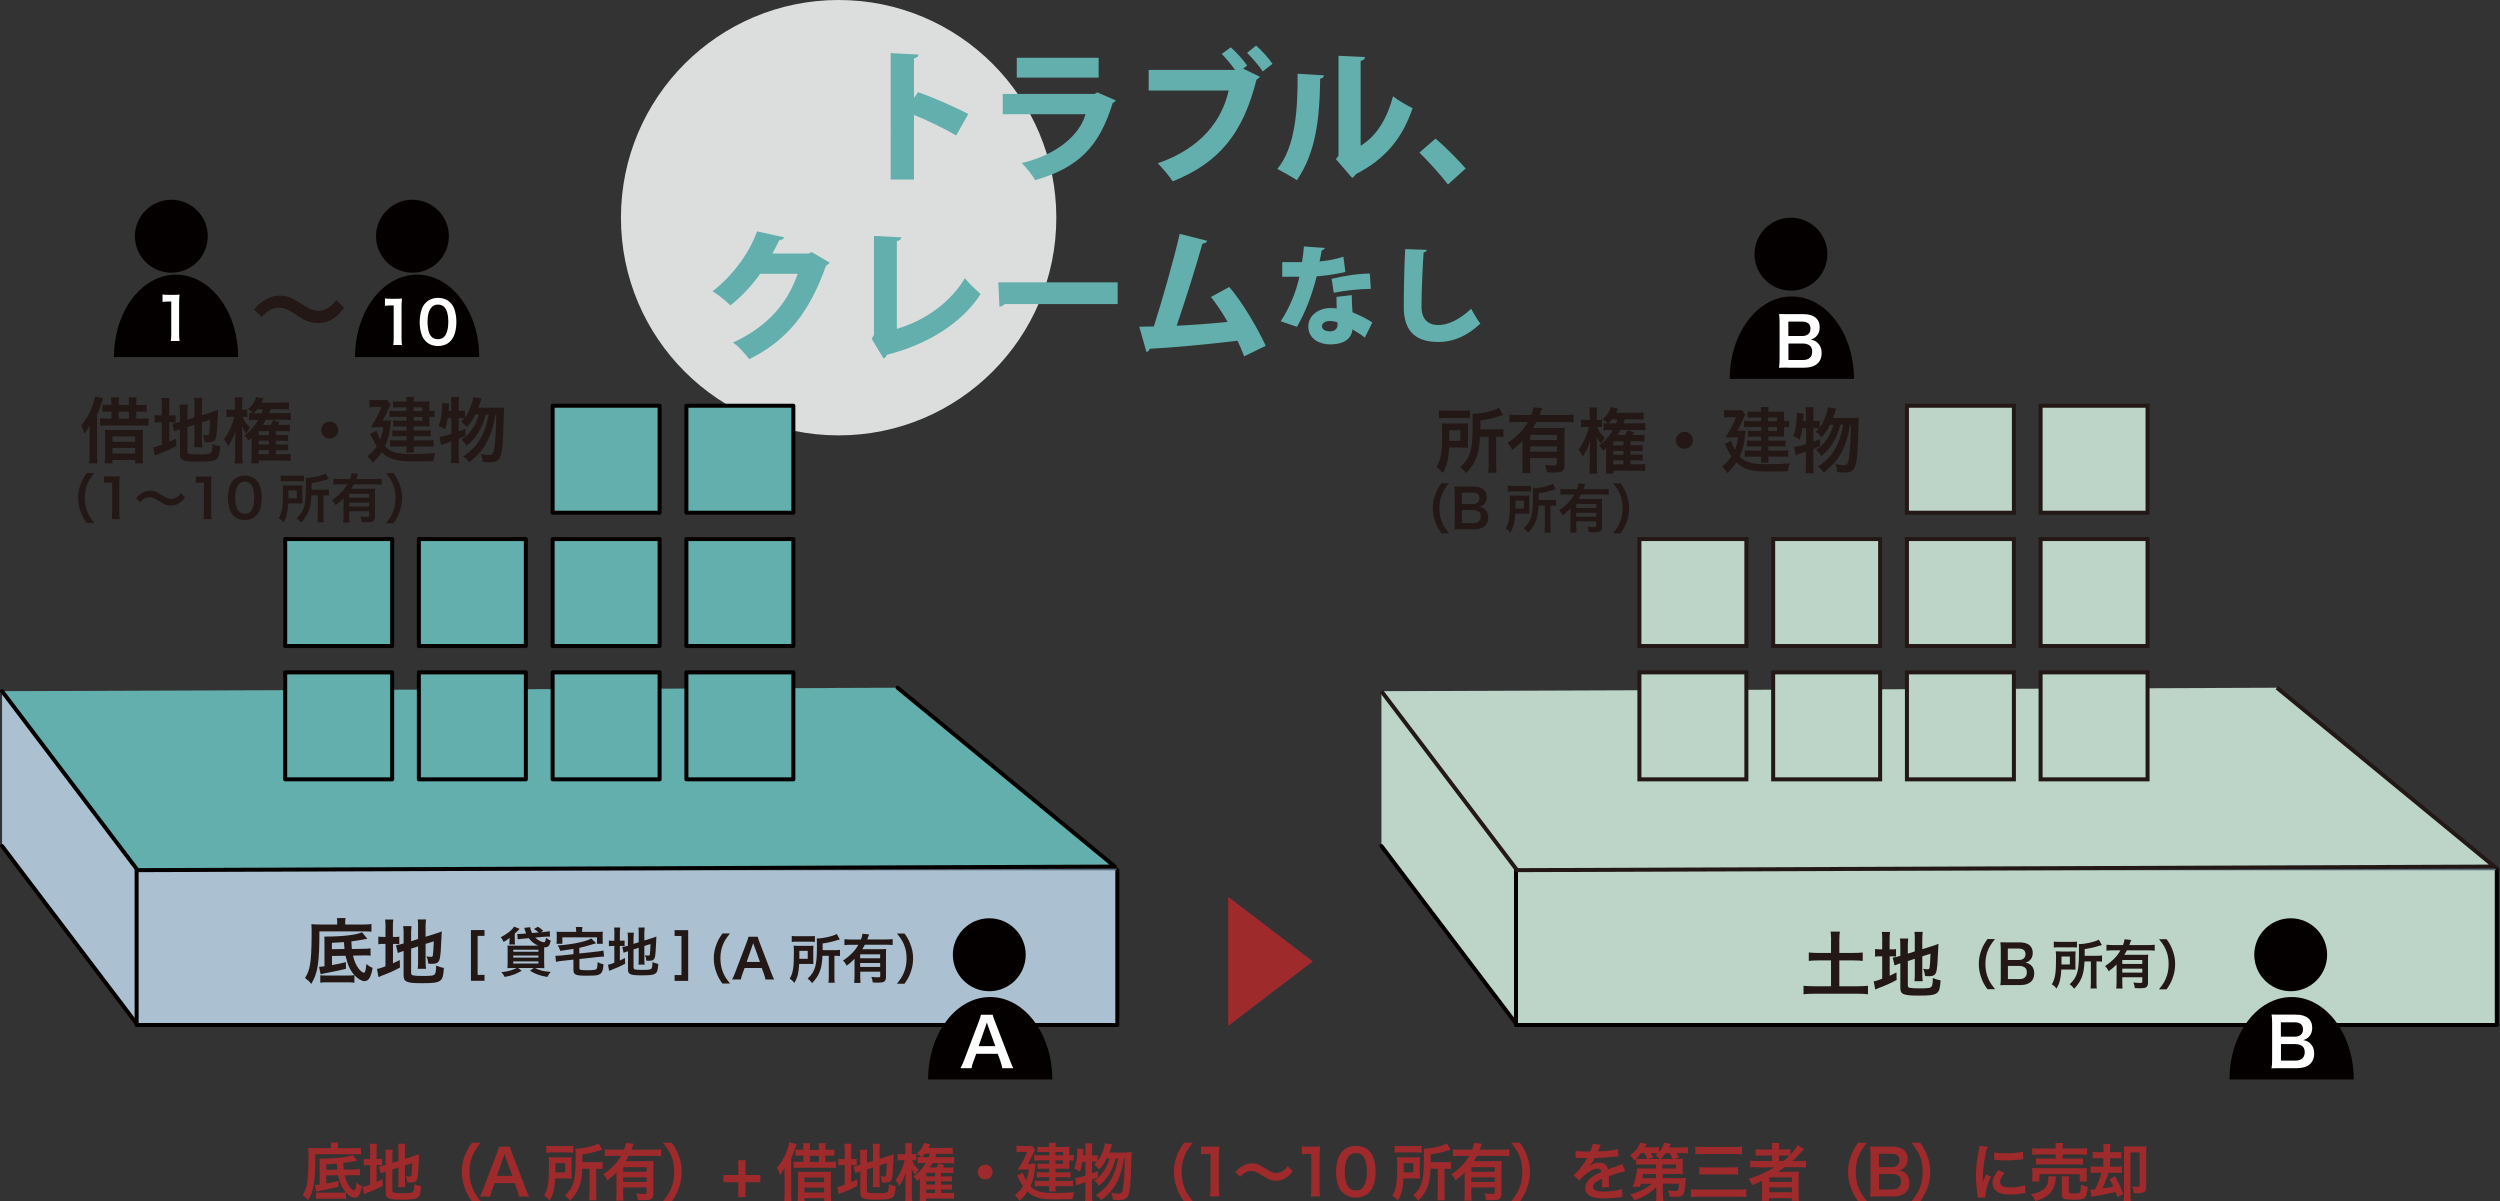 <?xml version="1.0" encoding="UTF-8"?>
<svg id="_レイヤー_2" data-name="レイヤー 2" xmlns="http://www.w3.org/2000/svg" viewBox="0 0 279.98 134.54">
  <rect x="0" y="0" width="279.98" height="134.54" fill="#333333" stroke="none"/>
  <defs>
    <style>
      .cls-1, .cls-2 {
        fill: #62afad;
      }

      .cls-2, .cls-3, .cls-4 {
        stroke-width: .45px;
      }

      .cls-2, .cls-4 {
        stroke: #040000;
        stroke-linecap: round;
        stroke-linejoin: round;
      }

      .cls-5 {
        fill: #040000;
      }

      .cls-3 {
        stroke: #231815;
        stroke-miterlimit: 10;
      }

      .cls-3, .cls-6 {
        fill: #bdd5c9;
      }

      .cls-4 {
        fill: none;
      }

      .cls-7 {
        fill: #fff;
      }

      .cls-8 {
        fill: #5a6e7f;
      }

      .cls-9 {
        fill: #abc0d0;
      }

      .cls-10 {
        fill: #9e2a2c;
      }

      .cls-11 {
        fill: #231815;
      }

      .cls-12 {
        fill: #dcdddd;
      }
    </style>
  </defs>
  <g id="_レイヤー_3" data-name="レイヤー 3">
    <g>
      <circle class="cls-12" cx="93.92" cy="24.38" r="24.38"/>
      <polygon class="cls-10" points="147.02 107.67 137.55 100.44 137.55 105.23 137.55 110.06 137.55 114.89 147.02 107.67"/>
      <path class="cls-5" d="M207.63,42.43c0-5.09-3.11-9.23-6.96-9.23s-6.95,4.13-6.95,9.23h13.91Z"/>
      <path class="cls-5" d="M204.65,28.46c0-2.25-1.83-4.08-4.08-4.08s-4.08,1.83-4.08,4.08,1.83,4.09,4.08,4.09,4.08-1.83,4.08-4.09Z"/>
      <polyline class="cls-6" points="279.62 97.45 279.62 114.79 169.9 114.79 154.71 94.75 154.71 77.41 169.9 97.45 279.62 97.45"/>
      <polyline class="cls-4" points="279.62 97.45 279.62 114.79 169.9 114.79 154.71 94.75"/>
      <polyline class="cls-8" points="253.66 77.41 279.62 97.45 169.9 97.45 154.71 77.41"/>
      <line class="cls-4" x1="169.78" y1="97.45" x2="169.78" y2="114.79"/>
      <polyline class="cls-3" points="255 77.02 279.35 97.05 169.9 97.45 154.71 77.41"/>
      <polyline class="cls-9" points="125.13 97.45 125.13 114.79 15.41 114.79 .23 94.75 .23 77.41 15.41 97.45 125.13 97.45"/>
      <polyline class="cls-4" points="125.13 97.45 125.13 114.79 15.41 114.79 .23 94.75"/>
      <polyline class="cls-8" points="99.17 77.41 125.13 97.45 15.41 97.45 .23 77.41"/>
      <line class="cls-4" x1="15.3" y1="97.45" x2="15.3" y2="114.79"/>
      <polyline class="cls-2" points="100.52 77.02 124.86 97.05 15.41 97.45 .23 77.41"/>
      <path class="cls-5" d="M53.67,39.99c0-5.09-3.11-9.23-6.96-9.23s-6.95,4.13-6.95,9.23c0,0,13.91,0,13.91,0Z"/>
      <path class="cls-5" d="M50.27,26.45c0-2.25-1.83-4.08-4.08-4.08s-4.08,1.83-4.08,4.08,1.83,4.09,4.08,4.09,4.08-1.83,4.08-4.09Z"/>
      <path class="cls-7" d="M44.04,38.64c.04-.25.05-.51.05-.85v-3.58h-.31c-.24,0-.43.01-.67.04v-.83c.2.03.34.04.65.04h.6c.33,0,.43,0,.66-.03-.04.38-.05.68-.05,1.07v3.29c0,.34.01.58.05.85h-.98Z"/>
      <path class="cls-7" d="M47.68,38.22c-.19-.2-.34-.42-.43-.66-.17-.46-.25-.97-.25-1.5,0-.69.16-1.4.4-1.8.35-.58.94-.9,1.66-.9.55,0,1.03.18,1.37.53.2.2.34.42.43.66.17.46.25.98.25,1.51,0,.8-.18,1.5-.48,1.92-.36.51-.9.77-1.58.77-.55,0-1.02-.18-1.37-.53ZM49.75,37.71c.29-.3.46-.91.46-1.67s-.16-1.35-.46-1.66c-.16-.18-.42-.27-.71-.27-.31,0-.54.1-.73.33-.29.34-.43.87-.43,1.58s.12,1.25.33,1.55c.2.29.47.42.83.42.29,0,.54-.1.7-.27Z"/>
      <path class="cls-11" d="M28.45,34.66c.41-.5.6-.67,1.09-.98.67-.42,1.17-.57,1.8-.57.51,0,.95.1,1.42.33q.29.14,1,.6c.84.54,1.42.77,1.95.77.23,0,.55-.09.81-.21.47-.24.76-.48,1.14-1l.88.88c-.45.57-.68.8-1.04,1.07-.56.42-1.19.63-1.9.63-.33,0-.67-.05-.97-.15-.43-.14-.65-.25-1.51-.81-.97-.62-1.31-.75-1.89-.75-.71,0-1.22.26-1.91,1.01l-.87-.81Z"/>
      <path class="cls-7" d="M200.19,41.17c-.44,0-.65,0-.96.02.05-.32.07-.53.07-1.02v-4.08c0-.35-.02-.62-.06-.92.32.01.44.01.95.01h1.78c1.17,0,1.82.53,1.82,1.47,0,.46-.14.8-.42,1.06-.17.16-.3.23-.59.32.38.08.56.16.76.35.31.29.47.66.47,1.15,0,1.05-.7,1.65-1.95,1.65h-1.85ZM201.85,37.63c.57,0,.91-.31.91-.82,0-.24-.08-.44-.2-.56-.17-.15-.42-.23-.72-.23h-1.56v1.61h1.56ZM200.28,40.32h1.62c.67,0,1.05-.33,1.05-.94,0-.3-.08-.5-.24-.65-.19-.17-.47-.26-.82-.26h-1.6v1.85Z"/>
      <path class="cls-11" d="M164.38,49.5c0,.35,0,.44.02.64-.08,0-.34,0-.78-.02h-1.33c-.06,1.33-.24,2.02-.71,2.85-.24-.29-.42-.45-.71-.63.5-.85.63-1.66.63-3.82,0-.54,0-.82-.04-1.11.26.02.46.02.85.02h1.3c.37,0,.56,0,.81-.02-.02.17-.02.41-.02.72v1.38ZM161.15,45.95c.23.03.45.04.86.04h1.73c.47,0,.66,0,.87-.04v.9c-.21-.03-.42-.04-.83-.04h-1.81c-.37,0-.59,0-.82.04v-.9ZM163.55,49.36v-1.18h-1.25v.58c0,.3,0,.38,0,.61h1.26ZM165.75,48.91c-.05.98-.15,1.61-.35,2.18-.17.48-.39.91-.7,1.3-.12.17-.24.3-.51.6-.22-.3-.38-.46-.66-.66.62-.58.94-1.08,1.14-1.77.18-.61.26-1.5.26-2.96,0-.75,0-1-.03-1.26.98,0,2.34-.31,2.98-.67l.46.82c-.14.03-.19.05-.37.1-.82.26-1.34.37-2.18.49v1h1.81c.38,0,.54,0,.78-.05v.93c-.22-.03-.4-.04-.7-.04h-.12v3.17c0,.42,0,.62.05.86h-.94c.03-.26.05-.48.05-.87v-3.16h-.94Z"/>
      <path class="cls-11" d="M170.52,49.38c-.42.43-.58.57-1.16,1.01-.17-.35-.29-.52-.54-.78.54-.34.91-.66,1.34-1.1.41-.41.66-.74.95-1.25h-1.13c-.39,0-.68.02-.95.05v-.89c.28.03.56.05.96.05h1.5c.13-.33.2-.6.23-.86l1,.11c-.06.12-.07.15-.18.45-.03.1-.05.14-.11.3h2.85c.39,0,.67-.02.94-.05v.89c-.26-.03-.56-.05-.94-.05h-3.21c-.14.26-.24.42-.39.67h2.73c.4,0,.6,0,.83-.03-.02.25-.03.5-.03.91v3.33c0,.31-.1.52-.3.65-.15.09-.45.13-.94.13-.18,0-.34,0-.74-.02-.04-.36-.08-.54-.21-.84.45.06.68.07.93.07.35,0,.4-.03.4-.22v-.61h-2.99v.68c0,.43.02.71.04,1h-.94c.03-.29.05-.6.05-1.01v-2.59ZM174.37,48.7h-2.99v.58h2.99v-.58ZM171.38,49.99v.59h2.99v-.59h-2.99Z"/>
      <path class="cls-11" d="M178.02,46.46c0-.42,0-.62-.04-.83h.9c-.03.2-.05.46-.05.82v.58h.09c.22,0,.35,0,.49-.03v.84c-.13-.02-.26-.02-.42-.02h-.11c.14.42.42.83.85,1.21-.19.22-.22.26-.43.66-.3-.39-.34-.45-.5-.78.03.29.04.58.04,1.08v2.08c0,.4.02.74.05.98h-.91c.04-.26.06-.58.06-.98v-1.66q.02-.59.05-.99c-.25.71-.5,1.22-.84,1.71-.16-.37-.29-.57-.46-.78.35-.47.6-.94.86-1.59.11-.27.17-.46.3-.94h-.35c-.24,0-.39,0-.54.03v-.86c.14.03.28.04.54.04h.44v-.58ZM180.27,48.16c-.31,0-.47,0-.68.05v-.83c.14.02.26.03.44.04-.18-.21-.22-.24-.55-.46.46-.38.74-.81.93-1.37l.8.18c-.1.21-.13.28-.22.46h2.17c.42,0,.65,0,.9-.05v.83c-.26-.03-.48-.04-.91-.04h-1.17q-.1.3-.15.44h1.57c.38,0,.66-.02.86-.05v.84c-.18-.03-.49-.05-.82-.05h-1.96c-.13.24-.21.36-.35.57h.89c.12-.2.18-.33.26-.54l.72.24c-.09.17-.12.22-.18.3h.62c.3,0,.54-.02.72-.04v.77c-.21-.02-.44-.03-.71-.03h-.86v.44h.76c.33,0,.46,0,.62-.03v.7c-.16-.02-.32-.03-.62-.03h-.76v.42h.76c.34,0,.46,0,.62-.03v.7c-.16-.02-.32-.03-.62-.03h-.76v.45h.78c.42,0,.64,0,.88-.04v.79c-.26-.03-.54-.05-.89-.05h-2.68v.33h-.85c.04-.26.05-.46.05-.89v-1.58c0-.13,0-.26,0-.39-.11.11-.17.16-.34.31-.17-.28-.26-.4-.47-.58.63-.46,1.12-1.01,1.55-1.73h-.34ZM180.99,47.42c.06-.17.08-.2.16-.44h-.63q-.13.16-.38.44h.86ZM181.82,49.43h-1.14v.44h1.14v-.44ZM181.82,50.5h-1.14v.42h1.14v-.42ZM180.67,51.55v.45h1.14v-.45h-1.14Z"/>
      <path class="cls-11" d="M189.59,49.31c0,.53-.42.95-.95.95s-.95-.42-.95-.95.42-.95.95-.95.95.42.95.95Z"/>
      <path class="cls-11" d="M194.91,48.24c.36,0,.42,0,.58-.02-.02.14-.02.21-.04.35-.09,1.11-.26,1.79-.62,2.56.28.27.54.46.86.58.36.15.71.22,1.42.26.21.02.49.02.61.02.98,0,1.97-.04,2.73-.1-.14.36-.16.46-.22.89-.75.02-1.52.02-2.39.02-1.76,0-2.58-.25-3.38-1.01-.35.53-.57.78-1.02,1.19-.17-.29-.3-.46-.57-.74.5-.42.74-.68,1.03-1.13-.14-.21-.25-.39-.38-.66-.02-.03-.09-.16-.18-.36-.04-.07-.1-.2-.18-.35l.71-.38c.17.5.25.7.42,1.01.18-.46.26-.76.35-1.39h-.76c-.22,0-.46,0-.65.02q.5-.81.69-1.18c.3-.56.36-.71.5-1.1h-.8c-.22,0-.35,0-.54.04v-.85c.18.03.34.04.57.04h.85c.3,0,.44,0,.58-.03l.38.52c-.06.09-.07.1-.2.41-.16.38-.52,1.07-.7,1.38h.37ZM197.23,46.76h-.94c-.22,0-.4,0-.57.03v-.71c.2.02.34.03.62.03h.89c0-.26,0-.34-.04-.53h.88c-.02.15-.04.26-.04.53h1.18c.25,0,.43,0,.61-.02-.02.15-.02.3-.02.5v.58c.26,0,.39,0,.57-.05v.74c-.18-.03-.31-.04-.57-.04v.61c0,.18,0,.36.02.48-.21,0-.35-.02-.56-.02h-1.22v.46h1.24c.28,0,.45,0,.67-.03v.7c-.19-.02-.39-.03-.68-.03h-1.23v.47h1.52c.34,0,.51,0,.71-.04v.75c-.19-.02-.42-.03-.71-.03h-1.52c0,.36,0,.48.04.67h-.88c.03-.21.04-.36.04-.67h-1.15c-.34,0-.49,0-.69.03v-.75c.18.03.4.04.7.04h1.14v-.47h-.95c-.24,0-.44,0-.64.04v-.7c.21.02.38.03.64.03h.95v-.46h-.98c-.22,0-.34,0-.51.02v-.7c.17.02.29.03.56.03h.93v-.43h-1.23c-.34,0-.49,0-.69.03v-.73c.2.03.31.04.72.04h1.2v-.42ZM199,47.17v-.42h-.98v.42h.98ZM198.03,48.26h.98v-.43h-.98v.43Z"/>
      <path class="cls-11" d="M207.52,46.8c.34,0,.52,0,.66-.03q-.03.25-.05,1.01c-.06,2.72-.16,3.93-.38,4.48-.18.48-.53.66-1.23.66-.18,0-.38-.02-.77-.05,0-.34-.06-.6-.21-.9.41.09.73.13.99.13.32,0,.44-.17.53-.74.14-.86.21-2.17.23-3.78h-.1c-.22,1.31-.47,2.12-.86,2.89-.48.97-1.04,1.63-2.08,2.45-.18-.29-.32-.42-.67-.66.98-.65,1.59-1.31,2.08-2.27.37-.74.59-1.46.77-2.42h-.33c-.4,1.57-1.06,2.64-2.14,3.5-.15-.3-.3-.46-.59-.7.44-.27.65-.46.94-.81.49-.58.79-1.18,1.02-2h-.38c-.27.57-.56,1-.95,1.41-.25-.3-.4-.44-.66-.61.19-.18.27-.26.38-.38-.16-.02-.26-.02-.45-.02h-.19v1.5c.28-.1.4-.14.75-.3v.8c-.37.16-.48.21-.75.32v1.81c0,.34.02.62.05.92h-.94c.04-.28.06-.57.06-.92v-1.51c-.33.12-.57.2-.72.25-.22.07-.26.1-.42.17l-.18-.95c.37-.02.56-.07,1.33-.31v-1.78h-.4c-.07.45-.14.75-.3,1.3-.26-.22-.42-.3-.73-.43.15-.36.21-.58.3-1.11.06-.4.1-.8.1-1.13,0-.12,0-.19-.02-.34l.8.09c-.03.48-.04.52-.06.82h.3v-.9c0-.25-.02-.43-.06-.66h.94c-.03.21-.05.39-.05.66v.9h.19c.26,0,.38,0,.52-.04v.77c.23-.32.42-.66.57-1.05.2-.5.32-.9.35-1.23l.93.16q-.06.17-.26.73c-.02.07-.06.16-.1.3h2.21Z"/>
      <path class="cls-11" d="M161.43,59.73c-.34-.48-.49-.74-.65-1.18-.22-.55-.32-1.08-.32-1.66s.1-1.06.31-1.6c.17-.44.32-.7.66-1.18h.84c-.42.53-.59.8-.76,1.19-.21.49-.31,1-.31,1.59s.1,1.15.32,1.64c.17.4.34.66.76,1.19h-.84Z"/>
      <path class="cls-11" d="M163.64,59.27c-.35,0-.52,0-.77.02.04-.25.05-.43.05-.81v-3.26c0-.28-.02-.49-.05-.74.25.01.35.01.76.01h1.42c.93,0,1.45.42,1.45,1.17,0,.37-.11.64-.34.85-.13.13-.24.18-.47.25.31.07.44.13.61.28.25.23.37.53.37.92,0,.84-.56,1.31-1.55,1.31h-1.48ZM164.96,56.45c.46,0,.73-.25.73-.65,0-.19-.06-.35-.16-.44-.13-.12-.34-.19-.58-.19h-1.24v1.28h1.25ZM163.71,58.59h1.29c.53,0,.83-.26.83-.75,0-.24-.06-.4-.19-.52-.15-.13-.38-.2-.65-.2h-1.28v1.48Z"/>
      <path class="cls-11" d="M171.27,57.05c0,.26,0,.33.01.48-.06,0-.26,0-.59-.01h-1c-.05,1-.18,1.52-.53,2.13-.18-.22-.31-.34-.53-.47.37-.63.47-1.25.47-2.87,0-.4,0-.61-.03-.83.2.01.35.02.64.02h.97c.28,0,.42,0,.61-.02-.01.13-.02.31-.02.54v1.03ZM168.85,54.39c.17.02.34.03.65.03h1.3c.35,0,.5,0,.65-.03v.67c-.16-.02-.31-.03-.62-.03h-1.36c-.28,0-.44,0-.61.03v-.67ZM170.66,56.95v-.89h-.94v.43c0,.23,0,.28,0,.46h.94ZM172.3,56.61c-.04.73-.11,1.21-.26,1.64-.13.36-.29.68-.52.97-.09.12-.18.23-.38.45-.16-.22-.29-.35-.5-.5.46-.43.7-.81.85-1.32.13-.46.19-1.13.19-2.22,0-.56,0-.75-.02-.95.74,0,1.76-.23,2.24-.5l.34.61c-.11.02-.14.04-.28.08-.62.19-1.01.28-1.64.37v.75h1.36c.28,0,.41,0,.58-.04v.7c-.16-.02-.3-.03-.53-.03h-.09v2.38c0,.31,0,.46.04.65h-.71c.02-.19.04-.36.04-.65v-2.37h-.71Z"/>
      <path class="cls-11" d="M175.88,56.96c-.32.32-.44.43-.87.76-.13-.26-.22-.39-.41-.58.4-.26.68-.49,1.01-.82.31-.31.49-.55.71-.94h-.85c-.29,0-.51.01-.71.04v-.67c.21.02.42.04.72.04h1.13c.1-.25.15-.45.17-.65l.75.08c-.04.09-.05.11-.13.34-.02.07-.04.1-.08.23h2.14c.29,0,.5-.01.7-.04v.67c-.2-.02-.42-.04-.7-.04h-2.41c-.11.2-.18.32-.29.5h2.05c.3,0,.45,0,.62-.02-.02.19-.02.38-.02.68v2.5c0,.23-.07.39-.23.48-.11.07-.34.1-.7.1-.14,0-.25,0-.55-.02-.03-.27-.06-.4-.16-.63.34.04.51.05.7.05.26,0,.3-.02.3-.17v-.46h-2.24v.51c0,.32.01.53.03.75h-.71c.02-.22.04-.45.04-.76v-1.94ZM178.77,56.45h-2.24v.44h2.24v-.44ZM176.52,57.43v.44h2.24v-.44h-2.24Z"/>
      <path class="cls-11" d="M180.64,59.73c.43-.53.59-.8.76-1.19.22-.5.32-1.03.32-1.64s-.1-1.1-.31-1.59c-.17-.4-.35-.67-.77-1.19h.85c.34.47.48.74.65,1.18.21.54.31,1.03.31,1.6s-.1,1.1-.31,1.66c-.17.44-.32.7-.65,1.18h-.85Z"/>
      <path class="cls-11" d="M10.04,48.57c0-.19,0-.22.02-.9-.37.6-.38.63-.61.9-.11-.39-.19-.62-.37-.95.53-.57.96-1.3,1.28-2.17.17-.45.23-.69.28-1.06l.92.22q-.03.1-.2.59c-.14.46-.27.78-.49,1.25v4.51c0,.36,0,.62.04.93h-.93c.03-.3.05-.55.05-.94v-2.38ZM14.44,45.35v-.21c0-.28-.02-.47-.04-.65h.9c-.02.18-.04.38-.04.66v.2h.39c.32,0,.54,0,.77-.04v.82c-.19-.02-.39-.03-.76-.03h-.4v.78h.56c.39,0,.62-.02.81-.04v.86c-.2-.03-.44-.05-.82-.05h-3.77c-.37,0-.59,0-.82.04v-.85c.18.03.39.04.81.04h.45v-.78h-.27c-.35,0-.55,0-.74.03v-.82c.19.03.42.04.74.04h.26v-.2c0-.28-.02-.46-.05-.66h.91c-.03.17-.04.36-.04.66v.19h1.15ZM11.77,48.79c0-.3,0-.47-.03-.66.2.02.38.03.73.03h2.8c.38,0,.57,0,.74-.03-.02.18-.03.37-.03.7v2.11c0,.39.02.66.04.95h-.89v-.37h-2.53v.37h-.88c.03-.27.05-.55.05-.9v-2.19ZM12.6,49.48h2.53v-.6h-2.53v.6ZM12.6,50.79h2.53v-.62h-2.53v.62ZM14.44,46.89v-.78h-1.15v.78h1.15Z"/>
      <path class="cls-11" d="M18.13,45.49c0-.42-.02-.67-.05-.92h.92c-.04.26-.05.48-.05.93v1.02h.18c.3,0,.41,0,.54-.03v.84c-.17-.02-.31-.03-.56-.03h-.15v2.17c.31-.14.4-.18.76-.37l.02.85c-.73.39-1.16.58-1.98.89-.22.09-.3.12-.42.18l-.17-.92c.24-.03.47-.1.95-.29v-2.51h-.18c-.3,0-.43,0-.62.04v-.86c.18.03.31.04.62.04h.18v-1.03ZM21,50.58c0,.16.06.22.23.25.21.04.5.06,1.09.06.95,0,1.21-.04,1.33-.21.1-.14.14-.41.14-.95.26.11.6.22.87.26-.1,1.6-.26,1.71-2.54,1.71-1.62,0-1.97-.15-1.97-.86v-2.75c-.07.02-.13.04-.16.05-.24.08-.33.11-.49.18l-.2-.87c.22-.03.5-.09.78-.18l.07-.02v-1.09c0-.38,0-.58-.05-.85h.94c-.03.26-.05.49-.05.82v.87l.78-.25v-1.39c0-.37,0-.54-.04-.8h.93c-.03.26-.05.52-.05.82v1.12l1.15-.36c.31-.1.44-.14.66-.24-.02.35-.02.41-.04.84-.04,1.13-.1,1.85-.18,2.2-.1.46-.32.59-.9.59-.1,0-.18,0-.38-.02-.04-.34-.1-.58-.22-.82.18.04.33.06.45.06.2,0,.25-.03.28-.2.04-.26.07-.76.1-1.54l-.92.29v1.99c0,.33.02.55.05.8h-.93c.03-.27.04-.45.04-.82v-1.69l-.78.25v2.76Z"/>
      <path class="cls-11" d="M26.31,45.32c0-.42,0-.62-.04-.83h.9c-.03.2-.05.46-.05.82v.58h.09c.22,0,.35,0,.49-.03v.84c-.13-.02-.26-.02-.42-.02h-.11c.14.42.42.83.85,1.21-.19.22-.22.26-.43.66-.3-.39-.34-.45-.5-.78.03.29.04.58.04,1.08v2.08c0,.4.02.74.05.98h-.91c.04-.26.06-.58.06-.98v-1.66q.02-.59.05-.99c-.25.71-.5,1.22-.84,1.71-.16-.37-.29-.57-.46-.78.35-.47.6-.94.86-1.59.11-.27.17-.46.3-.94h-.35c-.24,0-.39,0-.54.03v-.86c.14.03.28.04.54.04h.44v-.58ZM28.57,47.02c-.31,0-.47,0-.68.05v-.83c.14.02.26.03.44.04-.18-.21-.22-.24-.55-.46.46-.38.74-.81.93-1.37l.8.18c-.1.21-.13.28-.22.46h2.17c.42,0,.65,0,.9-.05v.83c-.26-.03-.48-.04-.91-.04h-1.17q-.1.3-.15.44h1.57c.38,0,.66-.02.86-.05v.84c-.18-.03-.49-.05-.82-.05h-1.96c-.13.24-.21.36-.35.57h.89c.12-.2.18-.33.26-.54l.72.24c-.09.17-.12.22-.18.3h.62c.3,0,.54-.02.72-.04v.77c-.21-.02-.44-.03-.71-.03h-.86v.44h.76c.33,0,.46,0,.62-.03v.7c-.16-.02-.32-.03-.62-.03h-.76v.42h.76c.34,0,.46,0,.62-.03v.7c-.16-.02-.32-.03-.62-.03h-.76v.45h.78c.42,0,.64,0,.88-.04v.79c-.26-.03-.54-.05-.89-.05h-2.68v.33h-.85c.04-.26.05-.46.05-.89v-1.58c0-.13,0-.26,0-.39-.11.11-.17.16-.34.31-.17-.28-.26-.4-.47-.58.63-.46,1.12-1.01,1.55-1.73h-.34ZM29.28,46.28c.06-.17.08-.2.16-.44h-.63q-.13.16-.38.44h.86ZM30.11,48.29h-1.14v.44h1.14v-.44ZM30.11,49.36h-1.14v.42h1.14v-.42ZM28.96,50.41v.45h1.14v-.45h-1.14Z"/>
      <path class="cls-11" d="M37.88,48.17c0,.53-.42.95-.95.95s-.95-.42-.95-.95.42-.95.95-.95.95.42.95.95Z"/>
      <path class="cls-11" d="M43.2,47.1c.36,0,.42,0,.58-.02-.02.14-.02.21-.04.35-.09,1.11-.26,1.79-.62,2.56.28.27.54.46.86.58.36.15.71.22,1.42.26.21.02.49.02.61.02.98,0,1.97-.04,2.73-.1-.14.36-.16.46-.22.89-.75.02-1.52.02-2.39.02-1.76,0-2.58-.25-3.38-1.01-.35.53-.57.78-1.02,1.19-.17-.29-.3-.46-.57-.74.5-.42.74-.68,1.03-1.13-.14-.21-.25-.39-.38-.66-.02-.03-.09-.16-.18-.36-.04-.07-.1-.2-.18-.35l.71-.38c.17.5.25.7.42,1.01.18-.46.26-.76.35-1.39h-.76c-.22,0-.46,0-.65.02q.5-.81.69-1.18c.3-.56.36-.71.5-1.1h-.8c-.22,0-.35,0-.54.04v-.85c.18.03.34.04.57.04h.85c.3,0,.44,0,.58-.03l.38.52c-.06.09-.07.1-.2.41-.16.38-.52,1.07-.7,1.38h.37ZM45.52,45.62h-.94c-.22,0-.4,0-.57.03v-.71c.2.02.34.03.62.03h.89c0-.26,0-.34-.04-.53h.88c-.02.15-.04.26-.04.53h1.18c.25,0,.43,0,.61-.02-.02.15-.02.3-.02.5v.58c.26,0,.39,0,.57-.05v.74c-.18-.03-.31-.04-.57-.04v.61c0,.18,0,.36.02.48-.21,0-.35-.02-.56-.02h-1.22v.46h1.24c.28,0,.45,0,.67-.03v.7c-.19-.02-.39-.03-.68-.03h-1.23v.47h1.52c.34,0,.51,0,.71-.04v.75c-.19-.02-.42-.03-.71-.03h-1.52c0,.36,0,.48.04.67h-.88c.03-.21.04-.36.04-.67h-1.15c-.34,0-.49,0-.69.03v-.75c.18.03.4.04.7.04h1.14v-.47h-.95c-.24,0-.44,0-.64.04v-.7c.21.02.38.03.64.03h.95v-.46h-.98c-.22,0-.34,0-.51.02v-.7c.17.02.29.03.56.03h.93v-.43h-1.23c-.34,0-.49,0-.69.03v-.73c.2.03.31.04.72.04h1.2v-.42ZM47.29,46.03v-.42h-.98v.42h.98ZM46.32,47.12h.98v-.43h-.98v.43Z"/>
      <path class="cls-11" d="M55.81,45.66c.34,0,.52,0,.66-.03q-.03.25-.05,1.01c-.06,2.72-.16,3.93-.38,4.48-.18.48-.53.66-1.23.66-.18,0-.38-.02-.77-.05,0-.34-.06-.6-.21-.9.41.09.73.13.99.13.32,0,.44-.17.53-.74.14-.86.21-2.17.23-3.78h-.1c-.22,1.31-.47,2.12-.86,2.89-.48.97-1.04,1.63-2.08,2.45-.18-.29-.32-.42-.67-.66.98-.65,1.59-1.31,2.08-2.27.37-.74.59-1.46.77-2.42h-.33c-.4,1.57-1.06,2.64-2.14,3.5-.15-.3-.3-.46-.59-.7.44-.27.65-.46.94-.81.49-.58.79-1.18,1.02-2h-.38c-.27.57-.56,1-.95,1.41-.25-.3-.4-.44-.66-.61.19-.18.27-.26.38-.38-.16-.02-.26-.02-.45-.02h-.19v1.5c.28-.1.4-.14.75-.3v.8c-.37.16-.48.21-.75.32v1.81c0,.34.02.62.05.92h-.94c.04-.28.06-.57.06-.92v-1.51c-.33.12-.57.2-.72.25-.22.07-.26.1-.42.17l-.18-.95c.37-.02.56-.07,1.33-.31v-1.78h-.4c-.07.45-.14.75-.3,1.3-.26-.22-.42-.3-.73-.43.15-.36.21-.58.3-1.11.06-.4.1-.8.1-1.13,0-.12,0-.19-.02-.34l.8.09c-.03.48-.04.52-.06.82h.3v-.9c0-.25-.02-.43-.06-.66h.94c-.03.21-.05.39-.05.66v.9h.19c.26,0,.38,0,.52-.04v.77c.23-.32.42-.66.57-1.05.2-.5.32-.9.35-1.23l.93.16q-.06.17-.26.73c-.02.07-.06.16-.1.3h2.21Z"/>
      <path class="cls-11" d="M9.72,58.59c-.34-.48-.49-.74-.65-1.18-.22-.55-.32-1.08-.32-1.66s.1-1.06.31-1.6c.17-.44.32-.7.66-1.18h.84c-.42.53-.59.8-.76,1.19-.21.49-.31,1-.31,1.59s.1,1.15.32,1.64c.17.4.34.66.76,1.19h-.84Z"/>
      <path class="cls-11" d="M12.51,58.13c.04-.23.05-.47.05-.78v-3.3h-.29c-.22,0-.4.01-.62.04v-.76c.19.03.32.04.6.04h.55c.31,0,.4,0,.61-.03-.04.35-.05.63-.05.99v3.03c0,.32.01.53.05.78h-.91Z"/>
      <path class="cls-11" d="M15.25,55.79c.22-.27.33-.37.59-.53.37-.23.64-.31.98-.31.28,0,.52.05.77.18q.16.08.55.33c.46.29.77.42,1.06.42.13,0,.3-.05.44-.11.26-.13.41-.26.62-.55l.48.48c-.25.31-.37.44-.57.58-.31.23-.65.34-1.04.34-.18,0-.37-.03-.53-.08-.23-.08-.35-.14-.82-.44-.53-.34-.71-.41-1.03-.41-.39,0-.67.14-1.04.55l-.47-.44Z"/>
      <path class="cls-11" d="M22.79,58.13c.04-.23.05-.47.05-.78v-3.3h-.29c-.22,0-.4.01-.62.04v-.76c.19.03.32.04.6.04h.55c.31,0,.4,0,.61-.03-.04.35-.05.63-.05.99v3.03c0,.32.01.53.05.78h-.91Z"/>
      <path class="cls-11" d="M26.15,57.74c-.18-.18-.32-.39-.4-.61-.16-.43-.23-.89-.23-1.38,0-.64.14-1.3.37-1.66.32-.54.86-.83,1.53-.83.51,0,.95.17,1.27.49.18.18.32.39.4.61.16.42.23.9.23,1.39,0,.74-.16,1.39-.44,1.78-.34.47-.83.71-1.46.71-.51,0-.94-.17-1.26-.49ZM28.06,57.27c.27-.28.42-.84.42-1.54s-.15-1.24-.42-1.54c-.14-.16-.38-.25-.65-.25-.29,0-.5.1-.67.31-.26.31-.4.8-.4,1.46s.11,1.15.31,1.43c.19.26.44.39.77.39.26,0,.5-.09.65-.25Z"/>
      <path class="cls-11" d="M33.86,55.91c0,.26,0,.33.01.48-.06,0-.26,0-.59-.01h-1c-.05,1-.18,1.52-.53,2.13-.18-.22-.31-.34-.53-.47.37-.63.47-1.25.47-2.87,0-.4,0-.61-.03-.83.2.01.35.02.64.02h.97c.28,0,.42,0,.61-.02-.01.13-.02.31-.02.54v1.03ZM31.43,53.25c.17.02.34.03.65.03h1.3c.35,0,.5,0,.65-.03v.67c-.16-.02-.31-.03-.62-.03h-1.36c-.28,0-.44,0-.61.03v-.67ZM33.24,55.81v-.89h-.94v.43c0,.23,0,.28,0,.46h.94ZM34.88,55.47c-.04.73-.11,1.21-.26,1.64-.13.36-.29.68-.52.97-.09.13-.18.23-.38.45-.16-.22-.29-.35-.5-.5.46-.43.7-.81.85-1.33.13-.46.19-1.13.19-2.22,0-.56,0-.75-.02-.95.74,0,1.76-.23,2.24-.5l.34.61c-.11.02-.14.04-.28.08-.62.19-1.01.28-1.64.37v.75h1.36c.28,0,.41,0,.58-.04v.7c-.16-.02-.3-.03-.53-.03h-.09v2.38c0,.31,0,.46.04.65h-.71c.02-.19.04-.36.04-.65v-2.37h-.71Z"/>
      <path class="cls-11" d="M38.46,55.82c-.32.32-.44.43-.87.76-.13-.26-.22-.39-.41-.58.4-.26.68-.49,1.01-.82.31-.31.49-.55.71-.94h-.85c-.29,0-.51.01-.71.04v-.67c.21.02.42.04.72.04h1.13c.1-.25.15-.45.17-.65l.75.08c-.04.09-.05.11-.13.34-.02.07-.04.1-.08.23h2.14c.29,0,.5-.01.7-.04v.67c-.2-.02-.42-.04-.7-.04h-2.41c-.11.2-.18.32-.29.5h2.05c.3,0,.45,0,.62-.02-.02.19-.02.38-.02.68v2.5c0,.23-.07.39-.23.49-.11.07-.34.1-.7.1-.14,0-.25,0-.55-.02-.03-.27-.06-.4-.16-.63.34.04.51.05.7.05.26,0,.3-.02.3-.17v-.46h-2.24v.51c0,.32.01.53.03.75h-.71c.02-.22.04-.45.04-.76v-1.94ZM41.35,55.31h-2.24v.44h2.24v-.44ZM39.11,56.29v.44h2.24v-.44h-2.24Z"/>
      <path class="cls-11" d="M43.22,58.59c.43-.53.59-.8.76-1.19.22-.5.32-1.03.32-1.64s-.1-1.1-.31-1.59c-.17-.4-.35-.67-.77-1.19h.85c.34.47.48.74.65,1.18.21.55.31,1.03.31,1.6s-.1,1.1-.31,1.66c-.17.44-.32.7-.65,1.18h-.85Z"/>
      <path class="cls-10" d="M37.06,128.36c0-.16-.01-.28-.03-.4h.85c-.03.11-.04.21-.04.41v.22h1.73c.38,0,.63-.01.85-.04v.74c-.19-.02-.4-.03-.73-.03h-4.38c0,3.1-.16,4.08-.8,5.15-.23-.28-.35-.38-.61-.58.26-.43.4-.78.49-1.31.1-.54.16-1.65.16-3.05,0-.44,0-.61-.03-.92.25.02.5.03.81.03h1.73v-.23ZM39.99,129.99c-.82.15-1.02.18-1.55.25.01.35.02.42.06.74h1.15c.29-.02.49-.04.67-.06v.71c-.17-.02-.22-.02-.5-.02h-.17l-1.05.02c.12.53.29.92.55,1.27.18.24.41.41.52.41.13,0,.2-.23.25-.86.22.19.39.29.61.38-.16.93-.39,1.3-.81,1.3-.27,0-.63-.22-.98-.59v.74c-.24-.04-.38-.04-.67-.04h-2.02c-.31,0-.44,0-.65.04v-.74c.15.02.29.03.53.03h2.14c.33,0,.48,0,.67-.04-.42-.46-.67-1.01-.88-1.91l-1.33.02v.9c.62-.11.8-.15,1.37-.29v.66q-.77.2-2.15.46c-.1.02-.23.05-.33.08l-.15-.74h.05c.1,0,.23-.01.48-.05v-2.26c0-.33,0-.49-.02-.64,1.78,0,3.12-.15,3.71-.42l.51.63ZM37.77,130.99c-.01-.17-.03-.4-.06-.67q-.73.05-1.18.07v.62l1.24-.02Z"/>
      <path class="cls-10" d="M41.44,128.9c0-.36-.01-.59-.04-.81h.81c-.03.22-.04.42-.04.81v.9h.15c.26,0,.36,0,.47-.03v.74c-.15-.02-.27-.03-.49-.03h-.13v1.91c.27-.13.35-.16.67-.32l.02.74c-.64.34-1.02.51-1.73.78-.2.08-.26.11-.36.15l-.15-.81c.21-.03.41-.09.83-.25v-2.2h-.16c-.27,0-.38,0-.55.04v-.75c.15.03.27.04.55.04h.16v-.9ZM43.95,133.36c0,.14.05.19.2.22.18.04.44.05.95.05.83,0,1.06-.04,1.16-.18.08-.12.13-.36.13-.83.22.1.53.19.76.23-.08,1.4-.23,1.5-2.23,1.5-1.41,0-1.72-.13-1.72-.75v-2.41c-.06.02-.11.04-.14.04-.21.07-.29.1-.43.16l-.18-.76c.2-.03.44-.08.68-.15l.06-.02v-.96c0-.34,0-.51-.04-.74h.83c-.03.22-.04.43-.04.71v.76l.68-.22v-1.22c0-.32,0-.47-.04-.7h.81c-.03.23-.04.46-.04.71v.98l1.01-.32c.27-.08.39-.13.57-.21-.01.31-.02.36-.03.74-.04.99-.08,1.62-.15,1.93-.09.4-.28.52-.79.52-.09,0-.15,0-.33-.01-.04-.3-.08-.5-.19-.72.16.04.29.06.39.06.18,0,.22-.03.25-.17.04-.23.06-.67.08-1.34l-.81.25v1.74c0,.29.01.48.04.7h-.81c.03-.24.04-.39.04-.72v-1.48l-.68.22v2.42Z"/>
      <path class="cls-10" d="M52.85,134.54c-.39-.56-.57-.87-.76-1.38-.25-.64-.37-1.26-.37-1.93s.11-1.24.36-1.87c.2-.51.37-.82.77-1.38h.98c-.49.62-.69.93-.89,1.39-.25.58-.36,1.17-.36,1.86s.12,1.34.37,1.92c.2.46.39.77.89,1.39h-.98Z"/>
      <path class="cls-10" d="M58.11,134c-.04-.23-.12-.53-.2-.74l-.28-.76h-2.24l-.28.76c-.13.34-.15.44-.21.74h-1.15c.1-.19.25-.5.37-.83l1.54-4.04c.13-.35.19-.53.22-.71h1.22c.04.17.08.28.24.71l1.55,4.04c.18.45.26.64.36.83h-1.15ZM56.63,129.62c-.03-.08-.05-.16-.13-.39q-.11.33-.13.39l-.73,2.07h1.74l-.75-2.07Z"/>
      <path class="cls-10" d="M64.01,131.42c0,.31,0,.38.01.56-.07,0-.3,0-.69-.01h-1.16c-.06,1.17-.21,1.77-.62,2.49-.21-.26-.36-.39-.62-.55.43-.74.55-1.46.55-3.35,0-.47,0-.71-.04-.97.23.01.41.02.74.02h1.13c.32,0,.49,0,.71-.02-.01.15-.02.36-.02.63v1.21ZM61.18,128.31c.2.03.39.04.76.04h1.51c.41,0,.58,0,.76-.04v.79c-.18-.03-.36-.04-.73-.04h-1.59c-.32,0-.52,0-.71.04v-.79ZM63.29,131.3v-1.04h-1.09v.5c0,.27,0,.33,0,.53h1.1ZM65.21,130.9c-.04.85-.13,1.41-.31,1.91-.15.42-.34.8-.61,1.13-.11.15-.21.27-.45.53-.19-.26-.34-.41-.58-.58.54-.5.82-.95.99-1.55.15-.53.22-1.32.22-2.59,0-.66,0-.88-.03-1.11.86,0,2.05-.27,2.61-.59l.4.71c-.13.03-.17.04-.32.09-.72.22-1.18.32-1.91.43v.88h1.59c.33,0,.48,0,.68-.04v.81c-.19-.03-.35-.04-.62-.04h-.1v2.77c0,.36,0,.54.04.76h-.83c.03-.22.04-.42.04-.76v-2.77h-.83Z"/>
      <path class="cls-10" d="M69.04,131.31c-.37.38-.51.5-1.02.88-.15-.31-.25-.46-.48-.68.47-.3.8-.57,1.18-.96.36-.36.57-.64.83-1.1h-.99c-.34,0-.6.01-.83.04v-.78c.25.03.49.04.84.04h1.32c.11-.29.18-.52.2-.76l.88.1c-.05.11-.06.13-.15.39-.03.08-.04.12-.1.27h2.5c.34,0,.59-.01.82-.04v.78c-.23-.03-.49-.04-.82-.04h-2.82c-.13.23-.21.37-.34.59h2.4c.35,0,.53,0,.73-.03-.02.22-.03.44-.03.8v2.92c0,.27-.08.46-.27.57-.13.08-.39.11-.82.11-.16,0-.29,0-.64-.02-.03-.32-.07-.47-.18-.74.39.05.6.06.81.06.31,0,.35-.03.35-.2v-.53h-2.62v.6c0,.38.01.62.04.88h-.83c.03-.25.04-.52.04-.88v-2.27ZM72.41,130.72h-2.62v.51h2.62v-.51ZM69.79,131.85v.52h2.62v-.52h-2.62Z"/>
      <path class="cls-10" d="M74.24,134.54c.5-.62.69-.93.89-1.39.25-.58.37-1.2.37-1.92s-.11-1.28-.36-1.86c-.2-.46-.41-.78-.9-1.39h.99c.39.55.56.86.76,1.38.25.64.36,1.21.36,1.87s-.12,1.29-.36,1.93c-.2.51-.37.82-.76,1.38h-.99Z"/>
      <path class="cls-10" d="M83.49,134.06h-.81v-1.66h-1.66v-.81h1.66v-1.66h.81v1.66h1.66v.81h-1.66v1.66Z"/>
      <path class="cls-10" d="M87.85,131.6c0-.17,0-.19.02-.79-.32.53-.34.55-.53.78-.1-.34-.17-.54-.32-.83.46-.5.84-1.13,1.12-1.91.15-.39.2-.6.25-.92l.81.19q-.03.08-.17.52c-.13.41-.24.69-.43,1.1v3.95c0,.31,0,.55.04.81h-.81c.03-.26.04-.48.04-.82v-2.08ZM91.71,128.78v-.18c0-.25-.01-.41-.04-.57h.79c-.02.16-.03.33-.03.57v.17h.34c.28,0,.48,0,.67-.04v.72c-.17-.02-.34-.03-.67-.03h-.35v.69h.49c.34,0,.55-.01.71-.04v.75c-.17-.03-.39-.04-.72-.04h-3.31c-.32,0-.52,0-.72.03v-.74c.15.03.34.04.71.04h.39v-.69h-.24c-.31,0-.48,0-.64.03v-.72c.17.03.36.04.65.04h.23v-.17c0-.25-.01-.41-.04-.57h.8c-.03.15-.03.31-.03.58v.17h1.01ZM89.37,131.79c0-.26,0-.41-.03-.58.17.02.33.03.64.03h2.45c.34,0,.5,0,.65-.03-.02.15-.03.32-.03.61v1.85c0,.34.01.58.04.83h-.78v-.32h-2.21v.32h-.77c.03-.24.04-.48.04-.79v-1.92ZM90.09,132.4h2.21v-.53h-2.21v.53ZM90.09,133.55h2.21v-.54h-2.21v.54ZM91.71,130.13v-.69h-1.01v.69h1.01Z"/>
      <path class="cls-10" d="M94.59,128.9c0-.36-.01-.59-.04-.81h.81c-.03.22-.04.42-.04.81v.9h.15c.26,0,.36,0,.47-.03v.74c-.15-.02-.27-.03-.49-.03h-.13v1.91c.27-.13.35-.16.67-.32l.02.74c-.64.34-1.02.51-1.73.78-.2.08-.26.11-.36.15l-.15-.81c.21-.03.41-.09.83-.25v-2.2h-.16c-.27,0-.38,0-.55.04v-.75c.15.03.27.04.55.04h.16v-.9ZM97.1,133.36c0,.14.05.19.2.22.18.04.44.05.95.05.83,0,1.06-.04,1.16-.18.08-.12.13-.36.13-.83.22.1.53.19.76.23-.08,1.4-.23,1.5-2.23,1.5-1.41,0-1.72-.13-1.72-.75v-2.41c-.06.02-.11.04-.14.04-.21.07-.29.1-.43.16l-.18-.76c.2-.03.44-.08.68-.15l.06-.02v-.96c0-.34,0-.51-.04-.74h.83c-.03.22-.04.43-.04.71v.76l.68-.22v-1.22c0-.32,0-.47-.04-.7h.81c-.03.23-.04.46-.04.71v.98l1.01-.32c.27-.08.39-.13.57-.21-.01.31-.02.36-.03.74-.04.99-.08,1.62-.15,1.93-.09.4-.28.52-.79.52-.09,0-.15,0-.33-.01-.04-.3-.08-.5-.19-.72.16.04.29.06.39.06.18,0,.22-.03.25-.17.04-.23.06-.67.08-1.34l-.81.25v1.74c0,.29.01.48.04.7h-.81c.03-.24.04-.39.04-.72v-1.48l-.68.22v2.42Z"/>
      <path class="cls-10" d="M101.39,128.75c0-.36,0-.54-.03-.73h.79c-.03.18-.04.4-.04.72v.51h.08c.2,0,.31,0,.43-.03v.74c-.11-.01-.23-.02-.37-.02h-.1c.12.37.37.73.74,1.06-.17.2-.19.23-.38.57-.26-.34-.29-.39-.43-.68.03.25.04.5.04.95v1.82c0,.35.01.65.04.86h-.8c.04-.22.05-.5.05-.86v-1.45q.01-.52.04-.87c-.22.62-.44,1.07-.74,1.5-.14-.32-.25-.5-.41-.68.31-.41.53-.82.75-1.39.1-.24.15-.4.27-.83h-.31c-.21,0-.34,0-.47.03v-.75c.13.03.25.04.47.04h.38v-.5ZM103.37,130.25c-.27,0-.41,0-.6.04v-.73c.13.02.23.03.39.04-.16-.18-.19-.21-.48-.4.4-.34.65-.71.81-1.2l.7.16c-.08.18-.11.25-.2.4h1.91c.37,0,.57,0,.79-.04v.73c-.22-.03-.42-.03-.8-.03h-1.02q-.08.26-.13.38h1.37c.34,0,.58-.01.75-.04v.74c-.16-.03-.43-.04-.72-.04h-1.72c-.11.21-.18.32-.31.5h.78c.1-.17.16-.29.23-.48l.63.21c-.08.15-.1.19-.15.27h.54c.26,0,.48-.01.63-.04v.67c-.18-.02-.39-.03-.62-.03h-.76v.39h.67c.29,0,.41,0,.55-.03v.61c-.14-.02-.28-.03-.55-.03h-.67v.37h.67c.29,0,.41,0,.55-.03v.61c-.14-.02-.28-.03-.55-.03h-.67v.39h.69c.37,0,.56,0,.77-.03v.69c-.23-.03-.48-.04-.78-.04h-2.35v.29h-.74c.04-.22.04-.41.04-.78v-1.39c0-.11,0-.23,0-.34-.1.1-.15.14-.3.27-.15-.25-.23-.35-.41-.51.55-.41.98-.88,1.36-1.52h-.3ZM104,129.59c.06-.15.07-.17.14-.38h-.55q-.11.14-.34.38h.75ZM104.72,131.35h-1v.39h1v-.39ZM104.72,132.29h-1v.37h1v-.37ZM103.72,133.22v.39h1v-.39h-1Z"/>
      <path class="cls-10" d="M111.16,131.26c0,.46-.37.83-.83.83s-.83-.37-.83-.83.37-.83.83-.83.83.37.83.83Z"/>
      <path class="cls-10" d="M115.47,130.32c.31,0,.37,0,.5-.02-.01.13-.02.18-.03.31-.08.97-.22,1.57-.54,2.24.25.24.48.4.75.51.31.13.62.19,1.24.23.18.01.43.02.53.02.85,0,1.72-.03,2.39-.09-.12.32-.14.41-.19.78-.66.01-1.33.02-2.09.02-1.54,0-2.26-.22-2.96-.88-.31.46-.5.69-.9,1.04-.15-.25-.27-.41-.5-.64.43-.37.64-.6.9-.99-.13-.18-.22-.34-.34-.58-.01-.03-.08-.14-.16-.31-.04-.06-.08-.18-.15-.31l.62-.33c.15.43.22.61.37.88.16-.4.23-.67.31-1.22h-.67c-.2,0-.4,0-.57.02q.43-.71.6-1.03c.26-.49.31-.62.44-.97h-.7c-.19,0-.31,0-.48.04v-.74c.16.03.29.04.5.04h.74c.27,0,.39,0,.5-.03l.34.46c-.06.08-.06.09-.18.36-.14.33-.46.94-.62,1.21h.32ZM117.5,129.01h-.82c-.19,0-.35,0-.5.03v-.62c.17.02.29.03.54.03h.78c0-.22,0-.3-.03-.46h.77c-.02.13-.03.22-.03.46h1.03c.22,0,.38,0,.53-.02-.01.13-.02.27-.02.44v.51c.22,0,.34,0,.5-.04v.65c-.15-.03-.27-.04-.5-.04v.53c0,.16,0,.32.02.42-.18,0-.31-.01-.49-.01h-1.07v.4h1.09c.25,0,.39,0,.59-.03v.61c-.17-.02-.34-.03-.6-.03h-1.08v.41h1.33c.29,0,.45,0,.62-.04v.66c-.17-.02-.36-.03-.62-.03h-1.33c0,.32,0,.42.03.59h-.77c.03-.18.03-.31.03-.59h-1.01c-.29,0-.43,0-.6.03v-.66c.16.03.35.04.61.04h1v-.41h-.83c-.21,0-.39,0-.56.04v-.62c.18.02.33.03.56.03h.83v-.4h-.85c-.19,0-.29,0-.45.02v-.61c.15.02.25.03.49.03h.81v-.38h-1.08c-.3,0-.43,0-.6.03v-.64c.17.03.27.04.63.04h1.05v-.36ZM119.05,129.38v-.36h-.85v.36h.85ZM118.2,130.33h.85v-.38h-.85v.38Z"/>
      <path class="cls-10" d="M126.16,129.05c.29,0,.46,0,.58-.03q-.03.22-.04.88c-.05,2.38-.14,3.44-.33,3.92-.16.42-.46.58-1.08.58-.15,0-.33-.01-.67-.04,0-.29-.06-.53-.18-.79.36.08.64.11.87.11.28,0,.39-.15.46-.64.12-.76.18-1.9.2-3.31h-.08c-.2,1.15-.41,1.86-.75,2.54-.42.85-.91,1.43-1.82,2.15-.16-.25-.28-.37-.59-.57.86-.57,1.39-1.15,1.82-1.99.32-.65.52-1.27.67-2.12h-.29c-.35,1.37-.92,2.31-1.88,3.07-.13-.26-.26-.41-.52-.61.39-.24.57-.4.83-.71.43-.51.69-1.03.9-1.75h-.33c-.24.5-.49.88-.83,1.23-.22-.27-.35-.38-.58-.53.17-.15.24-.22.34-.34-.14-.01-.23-.01-.39-.01h-.17v1.31c.25-.08.35-.12.66-.26v.7c-.32.14-.42.18-.66.28v1.59c0,.29.01.54.04.8h-.83c.03-.25.05-.5.05-.8v-1.32c-.29.11-.5.17-.63.22-.19.06-.23.08-.37.15l-.16-.83c.32-.02.49-.06,1.16-.27v-1.55h-.35c-.06.39-.13.66-.27,1.13-.23-.19-.37-.27-.64-.38.13-.31.18-.51.27-.97.06-.35.09-.7.09-.99,0-.1,0-.17-.01-.29l.7.08c-.03.42-.04.46-.06.71h.27v-.79c0-.22-.01-.38-.05-.57h.83c-.03.18-.04.34-.04.57v.79h.17c.22,0,.34,0,.46-.03v.67c.2-.28.36-.58.5-.92.18-.43.28-.79.31-1.08l.81.14q-.06.15-.22.64c-.02.06-.05.14-.09.26h1.94Z"/>
      <path class="cls-10" d="M132.6,134.54c-.39-.56-.57-.87-.76-1.38-.25-.64-.37-1.26-.37-1.93s.11-1.24.36-1.87c.2-.51.37-.82.77-1.38h.98c-.49.62-.69.93-.89,1.39-.25.58-.36,1.17-.36,1.86s.12,1.34.37,1.92c.2.46.39.77.89,1.39h-.98Z"/>
      <path class="cls-10" d="M135.51,134c.04-.27.06-.55.06-.91v-3.86h-.34c-.26,0-.46.01-.72.04v-.89c.22.04.37.04.7.04h.64c.36,0,.46,0,.71-.04-.04.41-.06.74-.06,1.16v3.54c0,.37.01.62.06.91h-1.06Z"/>
      <path class="cls-10" d="M138.35,131.27c.26-.32.39-.43.69-.62.43-.27.74-.36,1.15-.36.32,0,.6.06.9.21q.18.09.64.38c.53.34.9.49,1.24.49.15,0,.35-.06.52-.13.3-.15.48-.31.73-.64l.56.56c-.29.36-.43.51-.67.68-.36.27-.76.4-1.21.4-.21,0-.43-.04-.62-.1-.27-.09-.41-.16-.96-.52-.62-.39-.83-.48-1.2-.48-.46,0-.78.17-1.22.64l-.55-.52Z"/>
      <path class="cls-10" d="M146.79,134c.04-.27.06-.55.06-.91v-3.86h-.34c-.26,0-.46.01-.72.04v-.89c.22.04.37.04.7.04h.64c.36,0,.46,0,.71-.04-.04.41-.06.74-.06,1.16v3.54c0,.37.01.62.06.91h-1.06Z"/>
      <path class="cls-10" d="M150.36,133.55c-.21-.21-.37-.46-.46-.71-.18-.5-.27-1.04-.27-1.61,0-.74.17-1.51.43-1.94.38-.63,1.01-.97,1.79-.97.6,0,1.11.2,1.48.57.21.21.37.46.46.71.18.49.27,1.05.27,1.62,0,.86-.19,1.62-.52,2.07-.39.55-.97.83-1.7.83-.6,0-1.1-.2-1.47-.57ZM152.6,133.01c.32-.33.49-.98.49-1.8s-.18-1.45-.49-1.79c-.17-.19-.45-.29-.76-.29-.34,0-.58.11-.78.36-.31.36-.46.94-.46,1.7s.13,1.34.36,1.67c.22.31.51.46.9.46.31,0,.58-.11.76-.29Z"/>
      <path class="cls-10" d="M159.01,131.42c0,.31,0,.38.01.56-.07,0-.3,0-.69-.01h-1.16c-.06,1.17-.21,1.77-.62,2.49-.21-.26-.36-.39-.62-.55.43-.74.55-1.46.55-3.35,0-.47,0-.71-.04-.97.23.01.41.02.74.02h1.13c.32,0,.49,0,.71-.02-.01.15-.02.36-.02.63v1.21ZM156.18,128.31c.2.03.39.04.76.04h1.51c.41,0,.58,0,.76-.04v.79c-.18-.03-.36-.04-.73-.04h-1.59c-.32,0-.52,0-.71.04v-.79ZM158.29,131.3v-1.04h-1.09v.5c0,.27,0,.33,0,.53h1.1ZM160.21,130.9c-.04.85-.13,1.41-.31,1.91-.15.42-.34.8-.61,1.13-.11.15-.21.27-.45.53-.19-.26-.34-.41-.58-.58.54-.5.82-.95.99-1.55.15-.53.22-1.32.22-2.59,0-.66,0-.88-.03-1.11.86,0,2.05-.27,2.61-.59l.4.71c-.13.03-.17.04-.32.09-.72.22-1.18.32-1.91.43v.88h1.59c.33,0,.48,0,.68-.04v.81c-.19-.03-.35-.04-.62-.04h-.1v2.77c0,.36,0,.54.04.76h-.83c.03-.22.04-.42.04-.76v-2.77h-.83Z"/>
      <path class="cls-10" d="M164.03,131.31c-.37.38-.51.5-1.02.88-.15-.31-.25-.46-.48-.68.47-.3.8-.57,1.18-.96.36-.36.57-.64.83-1.1h-.99c-.34,0-.6.01-.83.04v-.78c.25.03.49.04.84.04h1.32c.11-.29.18-.52.2-.76l.88.1c-.05.11-.06.13-.15.39-.03.08-.04.12-.1.27h2.5c.34,0,.59-.01.82-.04v.78c-.23-.03-.49-.04-.82-.04h-2.82c-.13.23-.21.37-.34.59h2.4c.35,0,.53,0,.73-.03-.02.22-.03.44-.03.8v2.92c0,.27-.08.46-.27.57-.13.08-.39.11-.82.11-.16,0-.29,0-.64-.02-.03-.32-.07-.47-.18-.74.39.05.6.06.81.06.31,0,.35-.03.35-.2v-.53h-2.62v.6c0,.38.01.62.04.88h-.83c.03-.25.04-.52.04-.88v-2.27ZM167.4,130.72h-2.62v.51h2.62v-.51ZM164.78,131.85v.52h2.62v-.52h-2.62Z"/>
      <path class="cls-10" d="M169.23,134.54c.5-.62.69-.93.89-1.39.25-.58.37-1.2.37-1.92s-.11-1.28-.36-1.86c-.2-.46-.41-.78-.9-1.39h.99c.39.55.56.86.76,1.38.25.64.36,1.21.36,1.87s-.12,1.29-.36,1.93c-.2.51-.37.82-.76,1.38h-.99Z"/>
      <path class="cls-10" d="M176.46,128.88c.29.06.74.09,1.62.09.19-.42.25-.63.28-.87l.92.1q-.04.07-.28.63c-.03.08-.05.1-.06.13q.06,0,.44-.03c.81-.05,1.45-.13,1.83-.24l.05.8q-.2.01-.55.06c-.51.06-1.4.12-2.11.14-.2.4-.4.68-.64.93h0s.05-.02.14-.09c.26-.2.63-.32.99-.32.55,0,.89.26,1,.74.54-.2.9-.32,1.07-.38.38-.13.41-.14.52-.21l.33.81c-.2.03-.41.08-.78.19-.1.03-.45.15-1.05.36v.08q0,.18,0,.28v.28c0,.12,0,.18,0,.23,0,.15,0,.25.02.37l-.81.02c.03-.13.04-.48.04-.81v-.17c-.34.16-.53.26-.67.36-.25.18-.36.37-.36.57,0,.36.34.51,1.18.51s1.56-.1,2.06-.29l.07.9c-.12,0-.15,0-.32.03-.5.08-1.18.13-1.79.13-.74,0-1.2-.08-1.56-.29-.32-.18-.51-.52-.51-.9,0-.29.08-.51.31-.78.31-.39.71-.66,1.51-.99-.04-.26-.18-.38-.43-.38-.41,0-.9.25-1.44.72-.29.25-.46.42-.61.64l-.64-.63c.18-.14.39-.34.63-.62.27-.32.7-.93.84-1.2q.03-.06.06-.09s-.12,0-.12,0c-.11,0-.73-.01-.88-.01q-.13,0-.2,0s-.06,0-.11,0v-.8Z"/>
      <path class="cls-10" d="M185.47,132.96c-.62.64-1.46,1.15-2.43,1.46-.14-.26-.25-.41-.46-.67.97-.23,1.8-.64,2.39-1.18h-1.21c-.04.12-.06.18-.1.35h-.82c.2-.48.31-.85.4-1.31.06-.31.1-.62.11-.76.13.01.32.02.67.02h1.44v-.46h-1.58c-.27,0-.46,0-.64.03v-.68c-.08.08-.11.11-.21.2-.14-.23-.29-.41-.46-.57.6-.46.94-.9,1.1-1.42l.75.14c-.1.18-.13.24-.21.38h.9c.34,0,.52,0,.69-.04v.57c.27-.32.44-.63.57-1.04l.74.13c-.06.15-.06.16-.17.39h1.33c.38,0,.54,0,.77-.04v.72c-.22-.03-.42-.04-.74-.04h-.55c.13.2.2.3.31.48l-.57.17h.34c.34,0,.47,0,.65-.03-.02.14-.03.25-.03.5v.72c0,.25,0,.36.03.51-.17-.01-.37-.02-.65-.02h-1.62v.47h2c.27,0,.43,0,.6-.03-.01.1-.02.14-.03.22-.02.27-.05.49-.06.67-.07.68-.12.86-.26,1.02-.13.15-.34.21-.82.21-.21,0-.35,0-.65-.03-.04-.28-.08-.44-.18-.69.27.04.6.07.76.07.39,0,.41-.04.46-.82h-1.81v1.17c.02.37.03.56.07.78h-.83c.03-.2.04-.33.04-.6v-.96ZM184.47,129.79c-.08-.23-.17-.41-.31-.66h-.39c-.18.25-.32.41-.55.63.16.02.31.03.64.03h.61ZM185.45,131.48h-1.44c-.03.17-.03.22-.09.47h1.53v-.47ZM185.85,129.79c-.11-.14-.25-.27-.45-.42.12-.1.15-.13.25-.22-.11,0-.25-.01-.39-.01h-.39c.08.13.13.2.28.48l-.58.18h1.27ZM187.33,129.79c-.08-.18-.21-.42-.36-.65h-.43c-.18.27-.34.45-.57.65h1.35ZM186.18,130.87h1.52v-.46h-1.53v.46Z"/>
      <path class="cls-10" d="M195.57,134.07c-.27-.04-.48-.05-.95-.05h-4.24c-.43,0-.7.01-1.01.05v-.89c.29.03.54.04.99.04h4.24c.41,0,.67-.01.97-.04v.89ZM189.86,128.4c.25.04.46.05.89.05h3.42c.43,0,.66-.01.92-.05v.88c-.29-.03-.52-.04-.92-.04h-3.41c-.45,0-.66,0-.9.04v-.88ZM190.31,130.7c.21.03.43.04.81.04h2.72c.32,0,.57-.01.81-.04v.86c-.27-.03-.48-.04-.81-.04h-2.71c-.36,0-.57,0-.82.04v-.86Z"/>
      <path class="cls-10" d="M196.85,130.71c-.35,0-.6.01-.84.04v-.77c.19.03.46.04.85.04h1.6v-.61h-1.05c-.37,0-.6,0-.8.03v-.74c.18.03.46.04.83.04h1.02v-.12c0-.27-.01-.43-.04-.62h.85c-.04.18-.04.33-.04.62v.12h.5c.36,0,.58-.01.78-.04v.6c.37-.39.67-.78.81-1.06l.69.46s-.15.17-.32.36c-.28.33-.58.63-.95.97h.72c.36,0,.57-.01.8-.04v.77c-.23-.03-.51-.04-.87-.04h-1.51c-.27.19-.44.31-.76.51.15,0,.38,0,.57,0h1.03c.34,0,.53,0,.74-.02-.02.2-.03.37-.03.76v1.73c0,.36.01.6.04.79h-.81v-.3h-2.54v.3h-.82c.03-.23.04-.48.04-.79v-1.08c0-.11,0-.27,0-.39-.43.21-.57.27-1.11.49-.12-.29-.21-.44-.41-.7,1.06-.32,1.96-.72,2.89-1.29h-1.88ZM198.14,132.37h2.54v-.52h-2.54v.52ZM198.14,133.52h2.54v-.54h-2.54v.54ZM199.72,130.02c.26-.2.45-.36.67-.59-.19-.01-.31-.02-.59-.02h-.57v.61h.49Z"/>
      <path class="cls-10" d="M208.1,134.54c-.39-.56-.57-.87-.76-1.38-.25-.64-.37-1.26-.37-1.93s.11-1.24.36-1.87c.2-.51.37-.82.77-1.38h.98c-.49.62-.69.93-.89,1.39-.25.58-.36,1.17-.36,1.86s.12,1.34.37,1.92c.2.46.39.77.89,1.39h-.98Z"/>
      <path class="cls-10" d="M210.32,134c-.41,0-.61,0-.9.02.05-.29.06-.5.06-.95v-3.8c0-.32-.02-.57-.06-.86.29.01.41.01.88.01h1.65c1.09,0,1.69.49,1.69,1.37,0,.43-.13.74-.39.99-.15.15-.28.21-.55.29.36.08.52.15.71.32.29.27.43.62.43,1.07,0,.98-.65,1.53-1.81,1.53h-1.72ZM211.87,130.71c.53,0,.85-.29.85-.76,0-.22-.07-.41-.18-.52-.15-.14-.39-.22-.67-.22h-1.45v1.5h1.46ZM210.42,133.21h1.51c.62,0,.97-.31.97-.88,0-.28-.07-.47-.22-.61-.18-.15-.44-.24-.76-.24h-1.49v1.72Z"/>
      <path class="cls-10" d="M214.06,134.54c.5-.62.69-.93.89-1.39.25-.58.37-1.2.37-1.92s-.11-1.28-.36-1.86c-.2-.46-.41-.78-.9-1.39h.99c.39.55.56.86.76,1.38.25.64.36,1.21.36,1.87s-.12,1.29-.36,1.93c-.2.51-.37.82-.76,1.38h-.99Z"/>
      <path class="cls-10" d="M221.51,134.13c0-.13-.01-.17-.04-.33-.13-.85-.18-1.39-.18-2.09,0-.9.08-1.7.29-2.74.08-.39.09-.46.1-.65l.92.1c-.17.41-.33,1.2-.44,2.09-.07.53-.1.94-.1,1.55,0,.15,0,.21-.01.39.08-.25.09-.29.36-.92l.56.25c-.39.81-.62,1.62-.62,2.12,0,.04,0,.1,0,.19l-.85.05ZM224.49,131.37c-.35.41-.5.71-.5,1.01,0,.4.39.61,1.11.61.62,0,1.23-.1,1.67-.27l.07.89c-.1,0-.13.01-.29.04-.56.09-.99.13-1.45.13-.87,0-1.43-.2-1.74-.61-.13-.18-.21-.43-.21-.69,0-.46.21-.92.64-1.44l.69.32ZM223.34,129.05c.31.08.69.11,1.3.11.78,0,1.44-.06,1.91-.19l.04.85c-.06,0-.16.02-.5.06-.45.06-.98.08-1.5.08s-.52,0-1.26-.08v-.84Z"/>
      <path class="cls-10" d="M230.25,131.77c-.02.08-.03.13-.04.3-.06.67-.3,1.22-.68,1.6-.22.22-.53.43-.83.57-.19.09-.36.15-.76.27-.15-.34-.27-.5-.5-.78.43-.06.66-.12.96-.26.49-.22.77-.5.9-.87.06-.19.11-.46.11-.66,0-.06,0-.15-.02-.22l.85.04ZM227.57,132.32c.03-.16.04-.32.04-.5v-.5c0-.22,0-.36-.03-.52.22.02.41.03.75.03h4.63c.34,0,.51,0,.76-.03-.02.15-.03.27-.03.5v.51c0,.21,0,.36.04.51h-.82v-.81h-4.52v.81h-.81ZM230.22,128.55c0-.25,0-.37-.03-.54h.85c-.03.14-.04.28-.04.54v.08h1.89c.39,0,.66-.01.84-.04v.74c-.22-.02-.46-.04-.82-.04h-1.91v.46h1.56c.36,0,.53,0,.71-.04v.72c-.2-.02-.36-.03-.71-.03h-3.83c-.33,0-.5,0-.71.03v-.72c.18.03.36.04.71.04h1.49v-.46h-1.8c-.37,0-.59,0-.83.04v-.74c.18.03.46.04.85.04h1.78v-.08ZM231.68,133.44c0,.18.06.21.54.21s.64-.03.71-.12c.06-.09.09-.28.13-.87.24.12.45.19.75.24-.06.71-.16,1.09-.35,1.26-.16.15-.49.2-1.3.2-1.06,0-1.25-.09-1.25-.6v-1.44c0-.29,0-.43-.03-.58h.84c-.03.16-.03.29-.03.55v1.15Z"/>
      <path class="cls-10" d="M235.03,129.71c-.34,0-.49,0-.67.03v-.75c.17.03.34.04.67.04h.55v-.26c0-.29-.01-.47-.04-.65h.81c-.03.15-.04.31-.04.64v.27h.56c.36,0,.51,0,.69-.04v.75c-.18-.02-.32-.03-.69-.03h-.56v.95h.64c.39,0,.53,0,.7-.03v.75c-.19-.03-.36-.04-.7-.04h-.81q-.03.1-.1.29c-.14.44-.37,1-.6,1.47.57-.08.85-.13,1.23-.22-.14-.31-.22-.46-.43-.81l.62-.33c.42.73.5.91.94,1.95l-.67.38c-.1-.3-.14-.41-.2-.57-.8.19-.93.21-2.35.46-.14.02-.2.04-.35.07l-.13-.81h.1c.09,0,.25,0,.43-.02.36-.76.54-1.21.72-1.86h-.53c-.31,0-.48,0-.69.04v-.75c.16.02.31.03.69.03h.74v-.95h-.55ZM240.36,132.87c0,.62-.2.76-1.06.76-.11,0-.18,0-.34,0-.02-.32-.05-.47-.16-.78.24.04.41.05.56.05.21,0,.26-.04.26-.2v-3.64h-1.02v4.64c0,.4,0,.61.04.83h-.81c.03-.21.04-.45.04-.82v-4.78c0-.27,0-.41-.02-.57.2.02.38.03.63.03h1.3c.26,0,.44,0,.61-.03-.02.2-.03.34-.03.64v3.87Z"/>
      <path class="cls-5" d="M26.67,39.99c0-5.09-3.11-9.23-6.96-9.23s-6.95,4.13-6.95,9.23h13.91Z"/>
      <path class="cls-5" d="M23.27,26.45c0-2.25-1.83-4.08-4.08-4.08s-4.08,1.83-4.08,4.08,1.83,4.09,4.08,4.09,4.08-1.83,4.08-4.09Z"/>
      <path class="cls-7" d="M19.13,38.19c.04-.25.05-.51.05-.84v-3.58h-.31c-.24,0-.43.01-.67.04v-.83c.2.03.34.04.65.04h.6c.33,0,.43,0,.66-.03-.04.38-.05.68-.05,1.07v3.29c0,.34.01.58.05.84h-.98Z"/>
      <path class="cls-11" d="M80.91,110.16c-.34-.48-.49-.74-.65-1.18-.22-.55-.32-1.08-.32-1.66s.1-1.06.31-1.6c.17-.44.32-.7.66-1.18h.84c-.42.53-.59.8-.76,1.19-.21.49-.31,1-.31,1.59s.1,1.15.32,1.64c.17.4.34.66.76,1.19h-.84Z"/>
      <path class="cls-11" d="M85.72,109.69c-.04-.2-.1-.46-.17-.63l-.24-.65h-1.92l-.24.65c-.11.29-.13.38-.18.63h-.98c.09-.16.21-.43.32-.71l1.32-3.46c.11-.3.16-.45.19-.61h1.04c.03.14.07.24.2.61l1.33,3.46c.15.38.22.55.31.71h-.98ZM84.46,105.95c-.02-.07-.04-.14-.11-.34q-.1.28-.11.34l-.62,1.78h1.49l-.64-1.78Z"/>
      <path class="cls-11" d="M91.08,107.48c0,.26,0,.33.01.48-.06,0-.26,0-.59-.01h-1c-.05,1-.18,1.52-.53,2.13-.18-.22-.31-.34-.53-.47.37-.64.47-1.25.47-2.87,0-.4,0-.61-.03-.83.2.01.35.02.64.02h.97c.28,0,.42,0,.61-.02-.01.13-.02.31-.02.54v1.03ZM88.66,104.82c.17.02.34.03.65.03h1.3c.35,0,.5,0,.65-.03v.67c-.16-.02-.31-.03-.62-.03h-1.36c-.28,0-.44,0-.61.03v-.67ZM90.46,107.38v-.89h-.94v.43c0,.23,0,.28,0,.46h.94ZM92.11,107.04c-.04.73-.11,1.21-.26,1.64-.13.36-.29.68-.52.97-.09.13-.18.23-.38.45-.16-.22-.29-.35-.5-.5.46-.43.7-.81.85-1.33.13-.46.19-1.13.19-2.22,0-.56,0-.75-.02-.95.74,0,1.76-.23,2.24-.5l.34.61c-.11.02-.14.04-.28.08-.62.19-1.01.28-1.64.37v.75h1.36c.28,0,.41,0,.58-.04v.7c-.16-.02-.3-.03-.53-.03h-.09v2.37c0,.31,0,.46.04.65h-.71c.02-.19.04-.36.04-.65v-2.37h-.71Z"/>
      <path class="cls-11" d="M95.69,107.39c-.32.32-.44.43-.87.76-.13-.26-.22-.39-.41-.58.4-.26.68-.49,1.01-.82.31-.31.49-.55.71-.94h-.85c-.29,0-.51.01-.71.04v-.67c.21.02.42.04.72.04h1.13c.1-.25.15-.45.17-.65l.75.08c-.04.09-.05.11-.13.33-.02.07-.04.1-.08.23h2.14c.29,0,.5-.01.7-.04v.67c-.2-.02-.42-.04-.7-.04h-2.41c-.11.2-.18.32-.29.5h2.05c.3,0,.45,0,.62-.02-.02.19-.02.38-.02.68v2.5c0,.23-.07.39-.23.49-.11.07-.34.1-.7.1-.14,0-.25,0-.55-.02-.03-.27-.06-.4-.16-.63.34.04.51.05.7.05.26,0,.3-.02.3-.17v-.46h-2.24v.51c0,.32.01.53.03.75h-.71c.02-.22.04-.45.04-.76v-1.94ZM98.57,106.88h-2.24v.44h2.24v-.44ZM96.33,107.85v.44h2.24v-.44h-2.24Z"/>
      <path class="cls-11" d="M100.45,110.16c.43-.53.59-.8.76-1.19.22-.5.32-1.03.32-1.64s-.1-1.1-.31-1.59c-.17-.4-.35-.67-.77-1.19h.85c.34.47.48.74.65,1.18.21.54.31,1.03.31,1.6s-.1,1.1-.31,1.66c-.17.44-.32.7-.65,1.18h-.85Z"/>
      <rect class="cls-2" x="61.89" y="45.44" width="11.98" height="11.98"/>
      <rect class="cls-2" x="76.87" y="45.44" width="11.98" height="11.98"/>
      <rect class="cls-2" x="31.94" y="60.37" width="11.98" height="11.98"/>
      <rect class="cls-2" x="46.91" y="60.37" width="11.98" height="11.98"/>
      <rect class="cls-2" x="61.89" y="60.37" width="11.98" height="11.98"/>
      <rect class="cls-2" x="76.87" y="60.37" width="11.98" height="11.98"/>
      <rect class="cls-2" x="31.94" y="75.3" width="11.98" height="11.98"/>
      <rect class="cls-2" x="46.91" y="75.3" width="11.98" height="11.98"/>
      <rect class="cls-2" x="61.89" y="75.3" width="11.98" height="11.98"/>
      <rect class="cls-2" x="76.87" y="75.3" width="11.98" height="11.98"/>
      <rect class="cls-3" x="213.56" y="45.44" width="11.98" height="11.98"/>
      <rect class="cls-3" x="228.53" y="45.44" width="11.98" height="11.98"/>
      <rect class="cls-3" x="183.6" y="60.37" width="11.98" height="11.98"/>
      <rect class="cls-3" x="198.58" y="60.37" width="11.98" height="11.98"/>
      <rect class="cls-3" x="213.56" y="60.37" width="11.98" height="11.98"/>
      <rect class="cls-3" x="228.53" y="60.37" width="11.98" height="11.98"/>
      <rect class="cls-3" x="183.6" y="75.3" width="11.98" height="11.98"/>
      <rect class="cls-3" x="198.58" y="75.3" width="11.98" height="11.98"/>
      <rect class="cls-3" x="213.56" y="75.3" width="11.98" height="11.98"/>
      <rect class="cls-3" x="228.53" y="75.3" width="11.98" height="11.98"/>
      <path class="cls-5" d="M263.6,120.89c0-5.09-3.11-9.23-6.96-9.23s-6.95,4.13-6.95,9.23h13.91Z"/>
      <path class="cls-5" d="M260.62,106.92c0-2.25-1.83-4.08-4.08-4.08s-4.08,1.83-4.08,4.08,1.83,4.09,4.08,4.09,4.08-1.83,4.08-4.09Z"/>
      <path class="cls-5" d="M117.85,120.89c0-5.09-3.11-9.23-6.96-9.23s-6.95,4.13-6.95,9.23h13.91Z"/>
      <path class="cls-5" d="M114.87,106.92c0-2.25-1.83-4.08-4.08-4.08s-4.08,1.83-4.08,4.08,1.83,4.09,4.08,4.09,4.08-1.83,4.08-4.09Z"/>
      <path class="cls-11" d="M205.07,105.27c0-.34-.02-.64-.06-.94h1.04c-.04.29-.06.58-.06.94v1.45h1.59c.46,0,.73-.02,1.03-.05v.94c-.31-.03-.61-.05-1.03-.05h-1.59v2.89h2.09c.46,0,.83-.02,1.12-.05v.95c-.32-.04-.67-.06-1.12-.06h-4.96c-.46,0-.82.02-1.14.06v-.95c.3.03.66.05,1.14.05h1.94v-2.89h-1.45c-.42,0-.74.02-1.04.05v-.94c.28.03.61.05,1.04.05h1.45v-1.45Z"/>
      <path class="cls-11" d="M210.8,105.29c0-.42-.02-.67-.05-.92h.92c-.04.26-.05.48-.05.93v1.02h.18c.3,0,.41,0,.54-.03v.84c-.17-.02-.31-.03-.56-.03h-.15v2.17c.31-.14.4-.18.76-.37l.02.85c-.73.39-1.16.58-1.98.89-.22.09-.3.12-.42.18l-.17-.92c.24-.03.47-.1.95-.29v-2.51h-.18c-.3,0-.43,0-.62.04v-.86c.18.03.31.04.62.04h.18v-1.03ZM213.67,110.38c0,.16.06.22.23.25.21.04.5.06,1.09.06.95,0,1.21-.04,1.33-.21.1-.14.14-.41.14-.95.26.11.6.22.87.26-.1,1.6-.26,1.71-2.54,1.71-1.62,0-1.97-.15-1.97-.86v-2.75c-.07.02-.13.04-.16.05-.24.08-.33.11-.49.18l-.2-.87c.22-.03.5-.09.78-.18l.07-.02v-1.09c0-.38,0-.58-.05-.85h.94c-.03.26-.05.49-.05.82v.87l.78-.25v-1.39c0-.37,0-.54-.04-.8h.93c-.03.26-.05.52-.05.82v1.12l1.15-.36c.31-.1.44-.14.66-.24-.02.35-.02.41-.04.84-.04,1.13-.1,1.85-.18,2.2-.1.46-.32.59-.9.59-.1,0-.18,0-.38-.02-.04-.34-.1-.58-.22-.82.18.04.33.06.45.06.2,0,.25-.03.28-.2.04-.26.07-.76.1-1.54l-.92.29v1.99c0,.33.02.55.05.8h-.93c.03-.27.04-.45.04-.82v-1.69l-.78.25v2.76Z"/>
      <path class="cls-11" d="M222.58,110.79c-.34-.48-.49-.74-.65-1.18-.22-.55-.32-1.08-.32-1.66s.1-1.06.31-1.6c.17-.44.32-.7.66-1.18h.84c-.42.53-.59.8-.76,1.19-.21.49-.31,1-.31,1.59s.1,1.15.32,1.64c.17.4.34.66.76,1.19h-.84Z"/>
      <path class="cls-11" d="M224.79,110.32c-.35,0-.52,0-.77.02.04-.25.05-.43.05-.81v-3.26c0-.28-.02-.49-.05-.74.25.01.35.01.76.01h1.42c.93,0,1.45.42,1.45,1.17,0,.37-.11.64-.34.85-.13.13-.24.18-.47.25.31.07.44.13.61.28.25.23.37.53.37.92,0,.84-.56,1.31-1.55,1.31h-1.48ZM226.11,107.51c.46,0,.73-.25.73-.65,0-.19-.06-.35-.16-.44-.13-.12-.34-.19-.58-.19h-1.24v1.28h1.25ZM224.87,109.65h1.29c.53,0,.83-.26.83-.75,0-.24-.06-.4-.19-.52-.15-.13-.38-.2-.65-.2h-1.28v1.48Z"/>
      <path class="cls-11" d="M232.43,108.11c0,.26,0,.33.01.48-.06,0-.26,0-.59-.01h-1c-.05,1-.18,1.52-.53,2.13-.18-.22-.31-.34-.53-.47.37-.64.47-1.25.47-2.87,0-.4,0-.61-.03-.83.2.01.35.02.64.02h.97c.28,0,.42,0,.61-.02-.01.13-.02.31-.02.54v1.03ZM230,105.45c.17.02.34.03.65.03h1.3c.35,0,.5,0,.65-.03v.67c-.16-.02-.31-.03-.62-.03h-1.36c-.28,0-.44,0-.61.03v-.67ZM231.81,108.01v-.89h-.94v.43c0,.23,0,.28,0,.46h.94ZM233.45,107.67c-.04.73-.11,1.21-.26,1.64-.13.36-.29.68-.52.97-.09.13-.18.23-.38.45-.16-.22-.29-.35-.5-.5.46-.43.7-.81.85-1.33.13-.46.19-1.13.19-2.22,0-.56,0-.75-.02-.95.74,0,1.76-.23,2.24-.5l.34.61c-.11.02-.14.04-.28.08-.62.19-1.01.28-1.64.37v.75h1.36c.28,0,.41,0,.58-.04v.7c-.16-.02-.3-.03-.53-.03h-.09v2.38c0,.31,0,.46.04.65h-.71c.02-.19.04-.36.04-.65v-2.37h-.71Z"/>
      <path class="cls-11" d="M237.03,108.02c-.32.32-.44.43-.87.75-.13-.26-.22-.39-.41-.58.4-.26.68-.49,1.01-.82.31-.31.49-.55.71-.94h-.85c-.29,0-.51.01-.71.04v-.67c.21.02.42.04.72.04h1.13c.1-.25.15-.45.17-.65l.75.08c-.04.09-.05.11-.13.34-.02.07-.04.1-.08.23h2.14c.29,0,.5-.01.7-.04v.67c-.2-.02-.42-.04-.7-.04h-2.41c-.11.2-.18.32-.29.5h2.05c.3,0,.45,0,.62-.02-.02.19-.02.38-.02.68v2.5c0,.23-.07.39-.23.49-.11.07-.34.1-.7.1-.14,0-.25,0-.55-.02-.03-.27-.06-.4-.16-.63.34.04.51.05.7.05.26,0,.3-.02.3-.17v-.46h-2.24v.51c0,.32.01.53.03.75h-.71c.02-.22.04-.45.04-.76v-1.94ZM239.92,107.51h-2.24v.44h2.24v-.44ZM237.68,108.48v.44h2.24v-.44h-2.24Z"/>
      <path class="cls-11" d="M241.79,110.79c.43-.53.59-.8.76-1.19.22-.5.32-1.03.32-1.64s-.1-1.1-.31-1.59c-.17-.4-.35-.67-.77-1.19h.85c.34.47.48.74.65,1.18.21.55.31,1.03.31,1.6s-.1,1.1-.31,1.66c-.17.44-.32.7-.65,1.18h-.85Z"/>
      <path class="cls-11" d="M37.77,103.28c0-.18-.02-.32-.04-.46h.97c-.03.13-.04.24-.04.46v.26h1.97c.43,0,.72-.02.97-.05v.85c-.22-.02-.46-.03-.83-.03h-5c0,3.53-.18,4.66-.91,5.88-.26-.32-.4-.44-.7-.66.3-.49.46-.9.56-1.5.12-.62.18-1.89.18-3.48,0-.5,0-.7-.03-1.05.28.02.57.04.92.04h1.97v-.26ZM41.12,105.14c-.94.17-1.17.21-1.77.29.02.4.02.48.06.85l1.31-.02c.34,0,.56-.02.77-.06l.02.82c-.22-.02-.27-.02-.59-.02h-.19l-1.2.02c.14.6.34,1.06.63,1.45.21.27.46.47.59.47.14,0,.22-.26.28-.98.26.22.45.34.7.43-.18,1.06-.45,1.49-.92,1.49-.3,0-.72-.25-1.12-.67v.85c-.27-.04-.43-.05-.77-.05h-2.31c-.36,0-.5,0-.74.05v-.84c.17.02.33.03.61.03h2.45c.38,0,.54,0,.77-.04-.48-.52-.77-1.15-1-2.17l-1.52.02v1.02c.7-.12.91-.17,1.56-.33v.75q-.88.22-2.45.52c-.11.02-.26.06-.38.09l-.18-.84h.06c.12,0,.26-.02.55-.06v-2.58c0-.38,0-.56-.02-.74,2.03,0,3.56-.18,4.23-.48l.58.72ZM38.58,106.28c-.02-.19-.04-.46-.06-.77q-.83.06-1.35.08v.71l1.42-.02Z"/>
      <path class="cls-11" d="M43.18,103.9c0-.42-.02-.67-.05-.92h.92c-.04.26-.05.48-.05.93v1.02h.18c.3,0,.41,0,.54-.03v.84c-.17-.02-.31-.03-.56-.03h-.15v2.17c.31-.14.4-.18.76-.37l.02.85c-.73.39-1.16.58-1.98.89-.22.09-.3.12-.42.18l-.17-.92c.24-.03.47-.1.95-.29v-2.51h-.18c-.3,0-.43,0-.62.04v-.86c.18.03.31.04.62.04h.18v-1.03ZM46.05,108.99c0,.16.06.22.23.25.21.04.5.06,1.09.06.95,0,1.21-.04,1.33-.21.1-.14.14-.41.14-.95.26.11.6.22.87.26-.1,1.6-.26,1.71-2.54,1.71-1.62,0-1.97-.15-1.97-.86v-2.75c-.07.02-.13.04-.16.05-.24.08-.33.11-.49.18l-.2-.87c.22-.03.5-.09.78-.18l.07-.02v-1.09c0-.38,0-.58-.05-.85h.94c-.03.26-.05.49-.05.82v.87l.78-.25v-1.39c0-.37,0-.54-.04-.8h.93c-.03.26-.05.52-.05.82v1.12l1.15-.36c.31-.1.44-.14.66-.24-.02.35-.02.41-.04.84-.04,1.13-.1,1.85-.18,2.2-.1.46-.32.59-.9.59-.1,0-.18,0-.38-.02-.04-.34-.1-.58-.22-.82.18.04.33.06.45.06.2,0,.25-.03.28-.2.04-.26.07-.76.1-1.54l-.92.29v1.99c0,.33.02.55.05.8h-.93c.03-.27.04-.45.04-.82v-1.69l-.78.25v2.76Z"/>
      <path class="cls-11" d="M54.26,109.84h-1.52v-5.68h1.52v.65h-.77v4.37h.77v.65Z"/>
      <path class="cls-11" d="M57.02,105.77c.02-.1.04-.2.04-.32v-.16c0-.07.01-.17.02-.26-.28.22-.36.28-.68.46-.09-.22-.18-.36-.32-.53.68-.33,1.3-.83,1.49-1.19l.62.25s-.04.04-.09.1t-.13.13c-.07.08-.2.2-.32.3v.86c0,.14.01.26.03.36h-.68ZM60.92,104.37c.3-.02.46-.04.64-.09l.04.61c-.09,0-.13,0-.2,0-.13,0-.22,0-.45.02l-1.01.09c.17.17.33.28.54.39.16.08.35.14.45.14.04,0,.08-.02.1-.06.05-.08.1-.26.13-.44.19.16.28.21.52.31-.08.31-.13.47-.22.58-.09.11-.23.17-.39.17-.02,0-.06,0-.13,0,0,.14,0,.28,0,.46v1.24c0,.26.01.5.02.64-.13-.01-.39-.02-.63-.02h-.41c.55.28.92.37,1.75.44-.19.23-.23.29-.37.56-.89-.16-1.26-.29-1.95-.69l.42-.31h-1.74l.39.31c-.66.38-1.06.53-1.9.69-.14-.26-.17-.32-.37-.53.8-.1,1.12-.19,1.73-.47h-.41c-.25,0-.5,0-.64.02.01-.13.02-.36.02-.6v-1.32c0-.28,0-.46-.02-.62.17.02.28.02.61.02h2.84c-.44-.19-.78-.46-1.06-.84l-.69.06q-.37.03-.55.07l-.05-.61c.07,0,.16,0,.27,0,.08,0,.17,0,.3-.01l.42-.04c-.05-.11-.06-.15-.11-.3-.02-.08-.03-.1-.06-.2q-.02-.07-.04-.13l.67-.07c.01.19.07.38.2.65l.74-.06c-.14-.14-.31-.26-.52-.4l.45-.24c.31.2.39.26.59.46l-.27.16.34-.03ZM57.48,106.59h2.82v-.23h-2.82v.23ZM57.48,107.24h2.82v-.23h-2.82v.23ZM57.48,107.91h2.82v-.24h-2.82v.24Z"/>
      <path class="cls-11" d="M64.21,106.27q-.73.12-1.46.22c-.1-.28-.16-.41-.28-.61.77-.04,1.7-.17,2.45-.34.62-.14,1.01-.27,1.29-.44l.56.54c-.18.04-.24.05-.46.13-.7.21-1.03.3-1.43.38v.63l2.05-.22c.25-.03.49-.07.65-.11l.07.68s-.08,0-.11,0c-.11,0-.39.02-.55.04l-2.1.23v1c0,.15.03.19.17.22.1.02.4.04.73.04.58,0,.87-.04.98-.11.1-.08.13-.23.16-.8.28.15.34.17.66.24-.04.46-.06.59-.14.77-.1.25-.25.37-.53.44-.21.05-.52.07-1.22.07-1.27,0-1.48-.1-1.48-.68v-1.12l-1.3.14c-.29.03-.45.06-.65.11l-.07-.68h.12c.12,0,.38-.02.54-.03l1.36-.15v-.58ZM64.52,104.17c0-.13-.01-.22-.04-.35h.74c-.02.13-.03.22-.03.35v.19h1.65c.31,0,.46,0,.67-.02-.02.12-.02.23-.02.44v.46c0,.18,0,.32.02.46h-.65v-.73h-3.88v.73h-.66c.02-.15.03-.26.03-.47v-.45c0-.19,0-.31-.02-.44.19.02.36.02.66.02h1.54v-.19Z"/>
      <path class="cls-11" d="M68.81,104.57c0-.31-.01-.5-.04-.69h.69c-.03.19-.04.36-.04.7v.77h.13c.22,0,.31,0,.4-.02v.63c-.13-.02-.23-.02-.42-.02h-.11v1.63c.23-.11.3-.14.57-.28l.02.64c-.55.29-.87.44-1.48.67-.17.07-.22.09-.31.13l-.13-.69c.18-.02.35-.08.71-.22v-1.88h-.14c-.23,0-.32,0-.47.03v-.64c.13.02.23.03.47.03h.14v-.77ZM70.97,108.39c0,.12.04.16.17.19.16.03.38.04.82.04.71,0,.91-.03,1-.16.07-.1.11-.31.11-.71.19.08.45.16.65.2-.07,1.2-.2,1.28-1.91,1.28-1.21,0-1.48-.11-1.48-.64v-2.06c-.05.02-.1.03-.12.04-.18.06-.25.08-.37.14l-.15-.65c.17-.02.38-.07.58-.13l.05-.02v-.82c0-.29,0-.44-.04-.64h.71c-.02.19-.04.37-.04.61v.65l.58-.19v-1.04c0-.28,0-.4-.03-.6h.7c-.02.2-.04.39-.04.61v.84l.86-.27c.23-.07.33-.11.49-.18-.01.26-.02.31-.03.63-.03.85-.07,1.39-.13,1.65-.08.34-.24.44-.68.44-.08,0-.13,0-.28-.01-.03-.26-.07-.43-.16-.62.14.03.25.05.34.05.15,0,.19-.02.21-.15.03-.2.05-.57.07-1.15l-.69.22v1.49c0,.25.01.41.04.6h-.7c.02-.2.03-.34.03-.62v-1.27l-.58.19v2.07Z"/>
      <path class="cls-11" d="M76.32,109.19v-4.37h-.77v-.65h1.52v5.68h-1.52v-.65h.77Z"/>
      <path class="cls-7" d="M255.35,119.63c-.44,0-.65,0-.96.02.05-.32.07-.53.07-1.02v-4.08c0-.35-.02-.62-.06-.93.32.01.44.01.95.01h1.78c1.17,0,1.82.53,1.82,1.47,0,.46-.14.8-.42,1.06-.17.16-.3.23-.59.32.38.08.56.16.76.35.31.29.47.66.47,1.15,0,1.05-.7,1.65-1.95,1.65h-1.85ZM257.01,116.1c.57,0,.91-.31.91-.82,0-.24-.08-.44-.2-.56-.17-.15-.42-.23-.72-.23h-1.56v1.61h1.56ZM255.44,118.78h1.62c.67,0,1.05-.33,1.05-.94,0-.3-.08-.5-.24-.65-.19-.17-.47-.26-.82-.26h-1.6v1.85Z"/>
      <path class="cls-7" d="M112.25,119.63c-.04-.25-.13-.57-.21-.79l-.3-.82h-2.41l-.3.82c-.14.36-.17.47-.23.79h-1.23c.11-.2.26-.54.4-.89l1.65-4.34c.14-.38.2-.56.24-.76h1.31c.04.18.08.3.26.76l1.67,4.34c.19.48.28.69.38.89h-1.23ZM110.66,114.93c-.03-.08-.05-.17-.14-.42q-.12.35-.14.42l-.78,2.23h1.87l-.81-2.23Z"/>
      <path class="cls-1" d="M107.08,15.17c-1.2-.72-3.22-1.7-4.72-2.3v7.24h-2.61V5.95l3.12.16c-.02.19-.16.37-.51.43v4.42l.46-.64c1.71.61,4.08,1.63,5.62,2.45l-1.36,2.4Z"/>
      <path class="cls-1" d="M124.96,11.25c-.06.11-.19.22-.35.29-1.5,4.91-3.86,7.25-8.69,8.64-.27-.56-1.01-1.42-1.49-1.92,3.86-.91,6.48-3.09,7.14-5.47h-9.27v-2.27h10.31l.27-.18,2.08.91ZM123.04,8.69h-9.17v-2.22h9.17v2.22Z"/>
      <path class="cls-1" d="M137.85,5.31c.62.54,1.42,1.44,1.82,2.03l-.45.35,1.87.9c-.08.13-.21.26-.37.32-1.5,5.97-4.11,9.28-9.38,11.4-.45-.66-1.18-1.52-1.68-2.02,4.88-1.7,7.19-4.8,7.94-8.15h-8.96v-2.31h9.68c-.4-.56-1.06-1.36-1.5-1.79l1.02-.74ZM141.42,8c-.34-.54-1.23-1.57-1.76-2.08l1.01-.82c.64.54,1.44,1.46,1.84,2.05l-1.09.85Z"/>
      <path class="cls-1" d="M148.28,8.43c-.02.19-.16.35-.43.38-.06,4.72-.54,8.34-2.61,11.37-.56-.37-1.5-.91-2.19-1.26,2.02-2.43,2.3-6.66,2.27-10.66l2.96.18ZM152.38,16.32c1.9-1.14,3.01-3.22,3.63-5.54.5.42,1.62,1.06,2.19,1.34-1.15,3.33-2.98,5.65-6.35,7.38-.1.18-.27.34-.42.43l-1.82-2.11.29-.38V6.25l2.98.14c-.03.19-.16.37-.5.43v9.49Z"/>
      <path class="cls-1" d="M160.76,15.52c1.07.88,2.66,2.5,3.38,3.35l-1.98,1.79c-.67-.9-2.29-2.71-3.2-3.57l1.81-1.57Z"/>
      <path class="cls-1" d="M92.91,29.41c-.06.14-.26.26-.4.34-1.87,5.25-4.32,8.34-8.6,10.48-.4-.54-1.12-1.38-1.82-1.87,3.91-1.79,6.11-4.42,7.25-7.7h-4.21c-.75,1.12-2.06,2.54-3.33,3.54-.46-.46-1.36-1.2-2-1.58,2.03-1.55,4.07-4.1,4.98-6.71l3.04.67c-.06.19-.29.3-.54.32-.24.51-.54,1.01-.78,1.49h4.05l.35-.16,2.02,1.18Z"/>
      <path class="cls-1" d="M100.44,36.83c3.2-.94,6.05-3.01,7.62-5.68.42.58,1.3,1.36,1.76,1.78-2.02,3.18-5.89,5.65-10.5,6.8-.05.18-.18.35-.37.42l-1.33-2.21.26-.43v-11.09l3.07.16c-.02.19-.16.35-.51.42v9.84Z"/>
      <path class="cls-1" d="M111.8,31.62h13.37v2.43h-12.66c-.11.16-.34.27-.58.3l-.13-2.74Z"/>
      <path class="cls-1" d="M139.34,39.92c-.26-.67-.5-1.25-.75-1.76-3.57.43-7.49.79-9.83.9-.05.18-.19.34-.37.35l-.8-2.82c.46,0,1.02-.02,1.63-.03.94-2.93,2.21-7.38,2.9-10.37l3.07.78c-.05.18-.26.3-.53.32-.72,2.58-1.86,6.18-2.88,9.19,1.52-.06,4.23-.27,5.7-.43-.59-1.04-1.25-2.02-1.87-2.79l2.06-1.12c1.55,1.82,3.19,4.66,4.08,6.59l-2.42,1.18Z"/>
      <path class="cls-1" d="M148.38,27.76c-.04.12-.17.24-.36.28-.06.37-.18.95-.24,1.24.71-.05,1.88-.25,2.67-.53l.22,1.71c-1,.23-2.13.41-3.21.49-.54,2.13-1.24,3.96-2.21,5.65l-1.82-.62c.96-1.47,1.73-3.26,2.09-4.99h-1.92v-1.63h2.21c.1-.55.18-1.19.22-1.76l2.36.17ZM151.39,33.04c0,.61.02,1.31.08,1.93.59.25,1.64.74,2.22,1.14l-.84,1.7c-.35-.3-1.02-.7-1.39-.92-.01.31-.2,1.68-2.51,1.68-1,0-2.43-.49-2.43-2.04.02-1.25,1.22-2.03,2.45-2.03.24,0,.48.01.73.04-.02-.32-.02-.86-.02-1.29l1.72-.2ZM149.79,36.11c-.24-.11-.65-.16-.88-.16-.52,0-.85.26-.86.58,0,.34.34.58.9.58.5,0,.84-.29.84-.7v-.3ZM153.52,32.35c-1.28.02-2.78.16-4.15.44l-.24-1.57c1.37-.32,2.96-.58,4.28-.58l.11,1.7Z"/>
      <path class="cls-1" d="M159.79,27.98c-.02.14-.13.25-.36.29-.11,1.69-.23,4.32-.23,6.07,0,1.42.73,2.06,1.89,2.06,1.06,0,2.3-.55,3.67-1.82.2.4.77,1.34,1.03,1.66-1.54,1.44-3.07,2.06-4.71,2.06-2.88,0-3.87-1.55-3.87-3.95,0-1.66.07-5.03.16-6.45l2.42.08Z"/>
    </g>
  </g>
</svg>